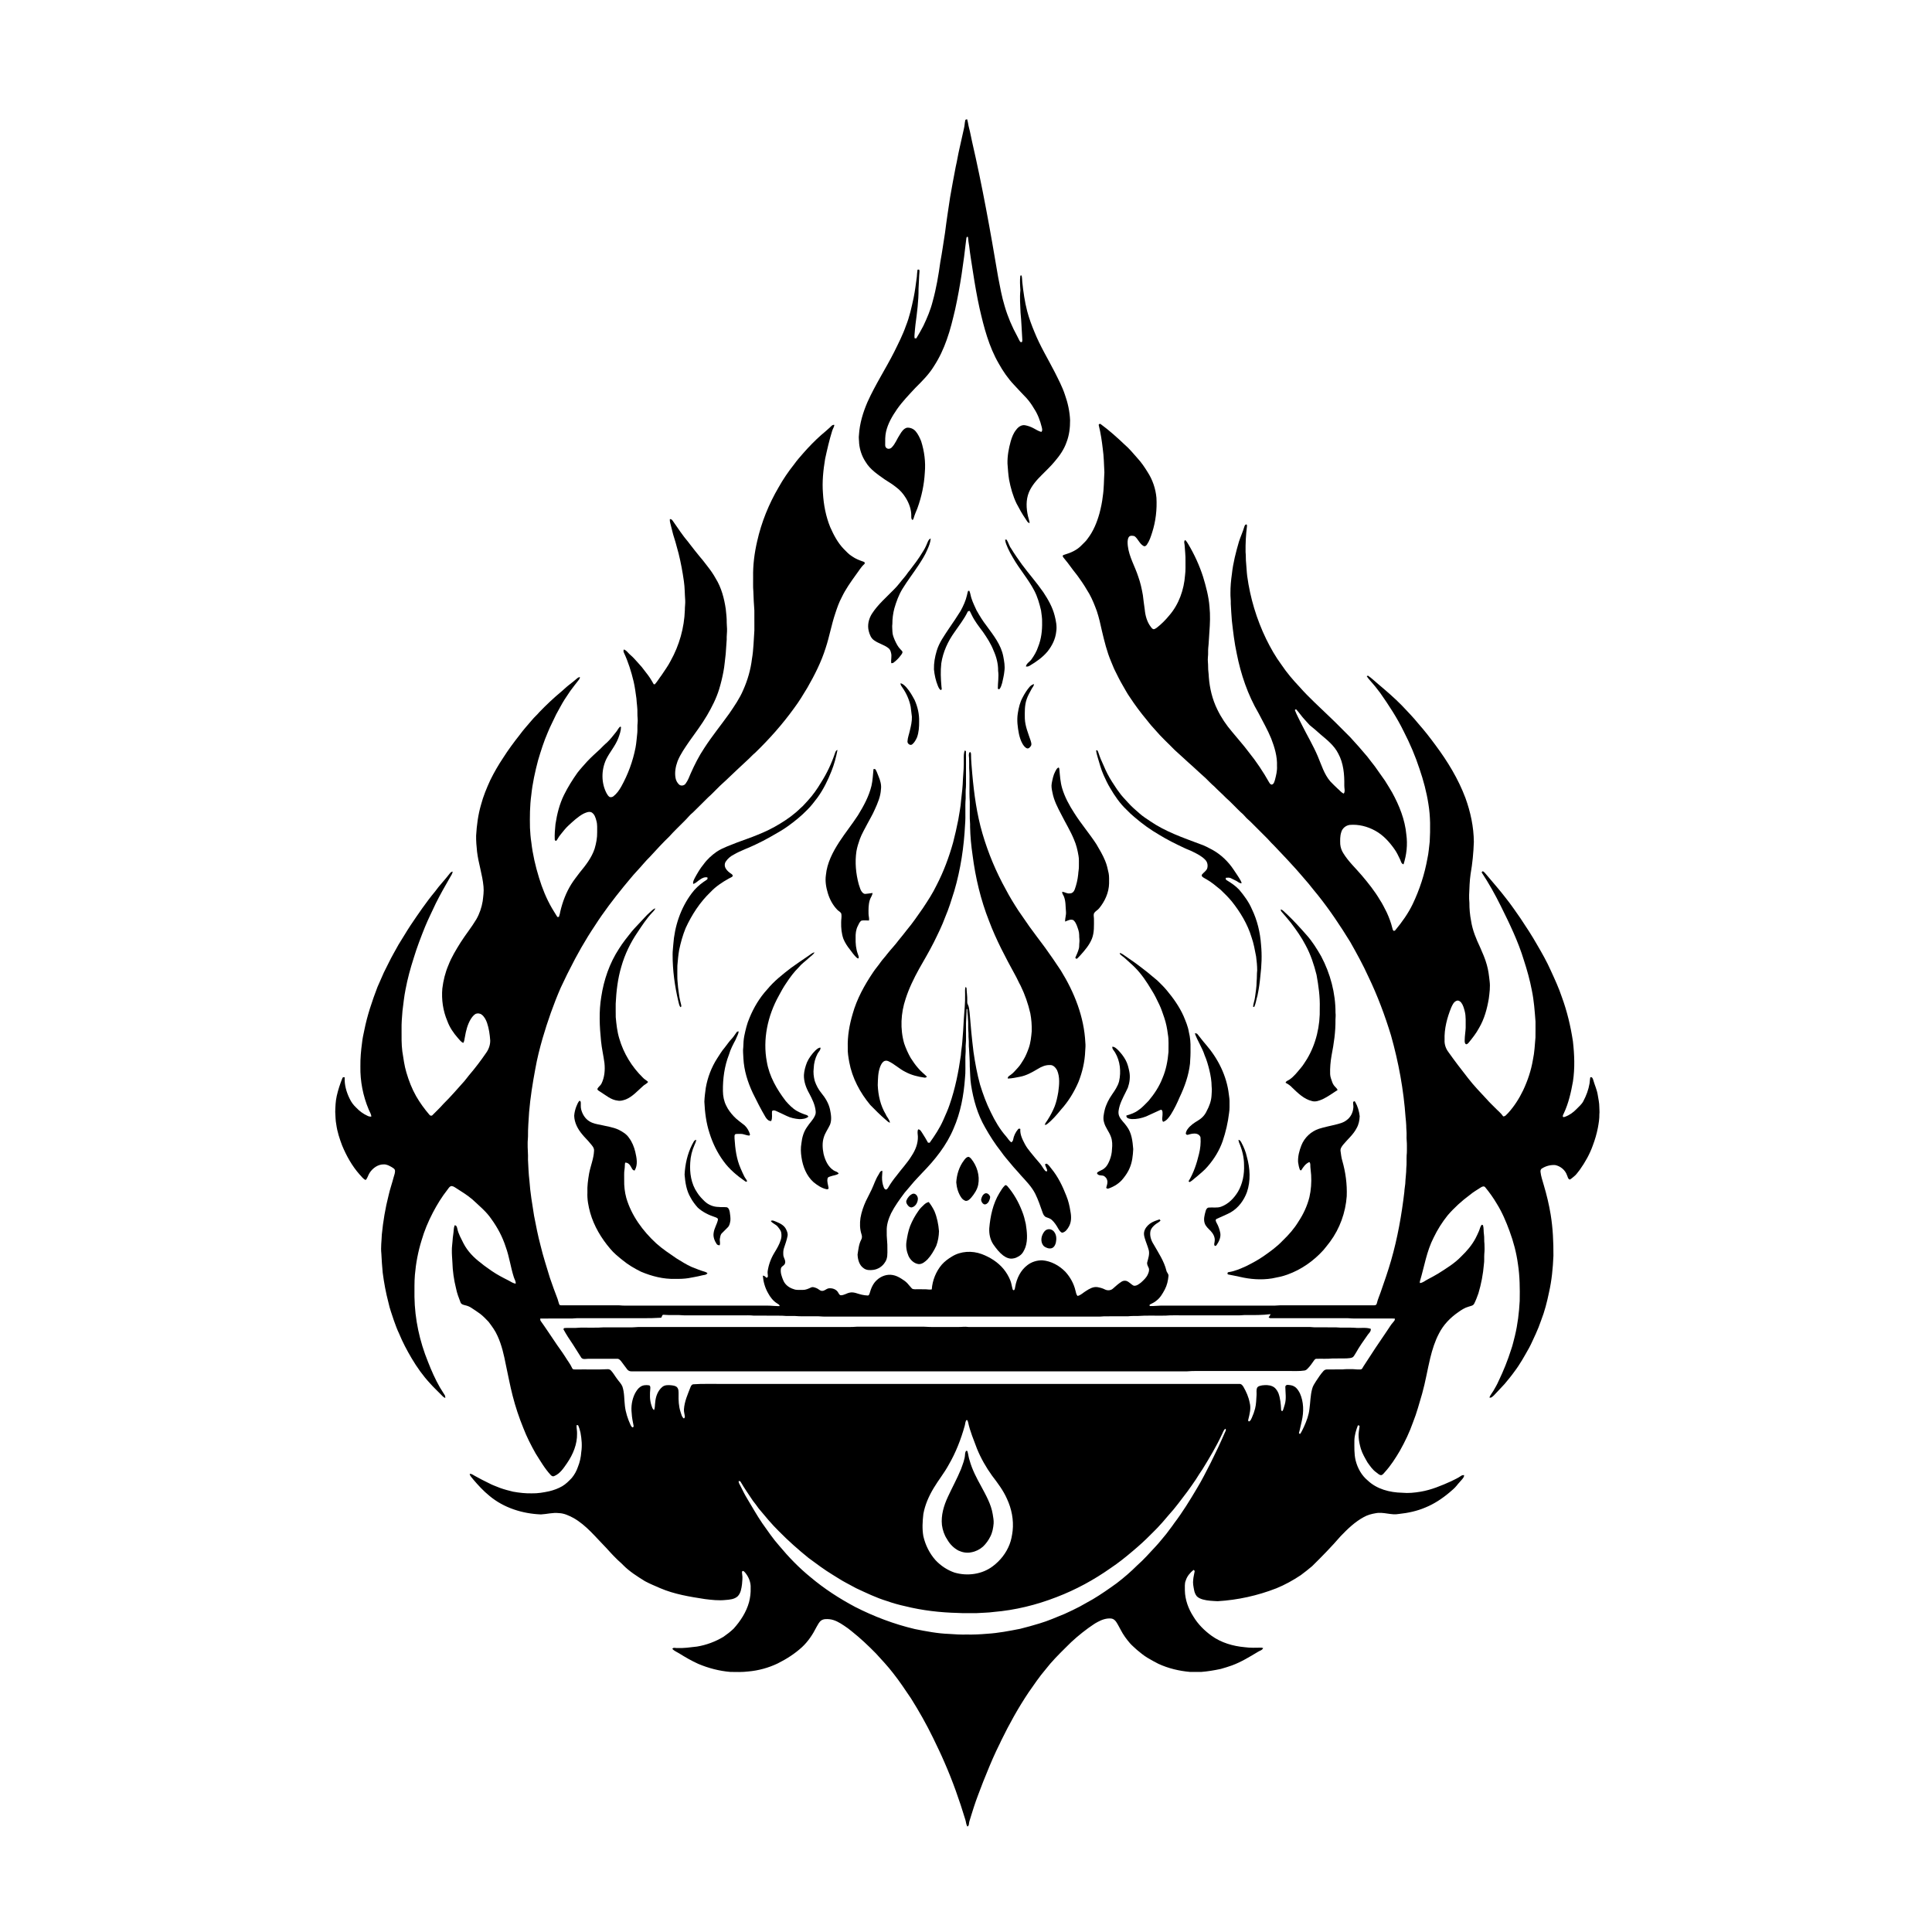 <svg xml:space="preserve" style="enable-background:new 0 0 4000 4000;" viewBox="0 0 4000 4000" y="0px" x="0px" xmlns:xlink="http://www.w3.org/1999/xlink" xmlns="http://www.w3.org/2000/svg" id="Layer_1" version="1.0">
<g>
	<path d="M1998.44,249.33c0.15-2.08,2.27-2.01,3.85-2.44c1.98,5.86,2.35,12.09,4.04,18.02c2.48,9.16,4.05,18.53,6.12,27.79
		c21.44,92.79,38.23,186.56,54,280.46c3.93,20.39,7.53,40.91,13.65,60.8c6.29,21.57,15.09,42.37,25.94,62.03
		c2.1,3.65,3.57,7.65,5.88,11.2c0.71,1.26,2.55,1.47,3.83,0.96c0.95-1.56,0.79-3.44,0.82-5.17c-1.27-18.53-1.72-37.11-3.63-55.59
		c-0.63-15.47-1.91-31-0.35-46.46c-0.68-10.06-1.3-20.25-0.09-30.29c0.63-0.11,1.89-0.34,2.53-0.45c1.26,4.46,1.04,9.17,1.5,13.76
		c2.17,20.28,5.03,40.54,10.16,60.32c3.93,14.95,9.35,29.48,15.32,43.73c11.47,28.49,27.55,54.78,41.54,82.05
		c7.69,15.45,15.88,30.74,21.27,47.2c6.05,16.93,9.93,34.71,10.68,52.7c0.12,15.57-1.76,31.39-7.49,45.96
		c-5.08,14.57-14.04,27.47-24.03,39.1c-8.21,10.06-17.74,18.9-26.85,28.12c-10.71,10.6-21.03,22.14-26.89,36.22
		c-6.45,15.63-5.56,33.25-1.88,49.44c0.98,4.77,3.06,9.3,3.36,14.21c-4.45-0.67-5.92-5.36-8.28-8.5
		c-7.13-10.21-13.05-21.17-18.86-32.16c-7.49-15.62-12.17-32.42-15.4-49.39c-1.79-10.89-2.4-21.91-3.27-32.9
		c-0.42-15.75,2.49-31.42,6.7-46.54c2.46-8.4,5.62-16.82,11.26-23.65c3.98-5.64,10.64-10.51,17.88-9.55
		c6.44,1.1,12.68,3.36,18.42,6.5c5.1,2.76,10.07,5.94,15.75,7.41c2.96-2.64,1.62-6.67,0.9-9.98c-3.4-13.64-8.4-27.1-16.26-38.83
		c-4.32-7.46-9.36-14.5-15.07-20.95c-8.97-9.05-17.39-18.62-26.19-27.83c-12.35-13.06-22.6-27.92-31.32-43.6
		c-20.62-35.38-30.92-75.46-39.98-115.06c-5.45-24.58-9.65-49.41-13.49-74.28c-2.67-18-5.89-35.93-7.92-54.02
		c-1.17-6.22-1.93-12.49-2.46-18.78c-2.89-2.22-3.42,1.88-3.59,3.95c-5.52,48.82-12.42,97.56-22.98,145.58
		c-5.01,21.13-9.95,42.36-17.39,62.8c-6.68,19.12-15.28,37.59-26.34,54.58c-10.35,17.11-24.66,31.28-38.73,45.3
		c-13.18,14.22-26.77,28.18-37.94,44.11c-9.85,14.31-18.93,29.64-22.75,46.78c-2,8.86-1.79,18-1.73,27.03
		c0.01,2.14,0.34,4.54,2.12,6.01c3.01,3.35,8.66,2.43,11.47-0.73c7.61-7.64,11.01-18.2,17.03-26.95c3.4-5.68,7.45-11.85,14.18-13.8
		c6.89-0.78,13.97,2.22,18.41,7.53c5,6.01,8.36,13.18,11.26,20.4c6.55,20.76,9.5,42.8,7.59,64.53c-1.36,25.38-6.72,50.5-15.41,74.37
		c-2.79,6.66-5.62,13.32-7.67,20.25c-0.55,1.48-0.79,3.4-2.6,3.83c-2.42-1.58-2.38-4.89-2.35-7.44c0.4-13.58-4.42-26.85-11.45-38.28
		c-5.27-8.48-11.83-16.22-19.96-22.08c-7.25-5.98-15.35-10.73-23.22-15.81c-14.79-10.52-30.7-20.8-40.1-36.83
		c-7.48-11.36-11.97-24.56-13.25-38.07c-0.04-5.82-1.29-11.62-0.36-17.43c1.4-23.72,8.4-46.75,17.79-68.47
		c16.1-35.72,37.57-68.64,55.25-103.56c8.67-17.68,17.73-35.27,24.2-53.92c7.54-18.7,11.74-38.48,15.95-58.12
		c3-14.46,4.67-29.12,6.69-43.73c0.27-4.82,0.7-9.63,1.42-14.4c0.97-0.19,1.98-0.26,3.02-0.22c1.04,0.99,0.94,2.58,0.99,3.92
		c-1.12,11.95-1.04,23.97-1.94,35.94c0.2,24.84-3.1,49.54-6.37,74.12c-0.98,6.63-1.11,13.33-1.88,19.98
		c-0.41,2.76-0.28,5.56,0.11,8.32c0.87,0.05,2.61,0.13,3.48,0.17c5.03-8.47,10.12-16.94,14.55-25.74
		c7.79-16.36,14.94-33.15,19.36-50.77c7.43-26.73,12.07-54.12,15.83-81.59c3.86-20.35,6.5-40.91,9.86-61.34
		c2.97-24.32,6.79-48.53,10.41-72.75c3.63-21.17,7.62-42.27,11.66-63.36c2.87-12.02,4.61-24.26,7.45-36.28
		c3.47-14.49,6.29-29.11,9.74-43.6C1997.27,259.93,1997.17,254.52,1998.44,249.33z"></path>
	<g>
		<path d="M2274.99,880.97c-1.12-2.21,1.82-4.42,3.74-2.99c17.62,12.89,33.92,27.52,49.75,42.54c9.89,8.45,18.07,18.66,26.7,28.35
			c7.96,8.58,14.51,18.33,20.65,28.26c10.4,15.97,16.78,34.52,18.46,53.5c1.35,24.14-1.41,48.58-8.81,71.63
			c-2.78,8.75-5.65,17.69-10.92,25.31c-1.51,2.28-4.22,4.45-6.99,2.81c-8.38-4.48-11.18-14.73-18.6-20.26
			c-3.99-1.26-10.07-1.97-12.33,2.49c-2.8,5.4-2.16,11.73-1.61,17.58c2.56,22.72,14.91,42.55,21.72,64.04
			c4.41,12.26,7.18,25.03,9.43,37.85c1.25,9.98,2.37,19.99,3.9,29.95c1.18,12.57,4.62,25.36,12.33,35.57
			c1.52,2.01,3.13,4.4,5.72,5.11c2.52,0.07,4.67-1.66,6.71-2.97c9.53-7.35,18.1-15.91,25.71-25.23
			c20.18-23.09,30.78-53.47,32.99-83.8c1.38-9.85,0.73-19.8,0.88-29.71c0.28-10.51-1.09-20.95-1.71-31.42
			c-0.05-3.86-2.53-8.65,1.11-11.59c2.77,2.7,4.91,5.96,6.78,9.34c12.49,21.1,22.74,43.53,30.25,66.88
			c6.06,20.18,11.63,40.69,13.26,61.78c1.84,17.64,1.12,35.4-0.24,53.06c-1,10.79-1.01,21.65-2.33,32.43
			c-0.63,6.27,0.17,12.61-0.69,18.88c-0.79,6.89,0.61,13.76,0.44,20.67c-0.14,6.96,1.33,13.82,1.44,20.77
			c1.73,23.1,7.26,46.08,17.48,66.93c8.06,16.73,18.55,32.27,30.65,46.36c11.33,13.99,23.54,27.29,34.27,41.77
			c16.02,19.82,30.19,41.13,42.68,63.34c1.23,1.85,2.62,4.19,5.19,4.23c4.56-0.93,5.4-6.13,6.68-9.82
			c2.4-9.35,4.84-18.88,4.19-28.61c0.83-19.64-4.97-38.77-11.96-56.88c-7.43-18.23-17.35-35.25-26.29-52.73
			c-22.27-37.96-36.58-80.19-45.08-123.25c-4.89-22.43-7.47-45.26-10.08-68.04c-0.96-11.69-1.69-23.4-2.27-35.1
			c0.35-7.36-0.92-14.66-0.67-22c-0.12-13.22,1.11-26.39,2.97-39.46c2.46-22.96,8.28-45.36,14.74-67.48
			c3.38-10.37,8.05-20.29,11.09-30.77c0.59-1.9,1.52-3.96,3.62-4.57c2.32,0.15,1.82,2.69,1.71,4.35
			c-2.21,17.56-3.09,35.27-2.82,52.96c0.94,7.64,0.18,15.36,1.15,23c0.92,8.91,1.07,17.9,2.25,26.79
			c6.13,45.02,19.35,89.1,39.14,130c9.21,18.74,19.53,37,32,53.79c10.97,16.38,23.81,31.4,37.35,45.7
			c19.46,22.18,41.61,41.74,62.71,62.29c14.39,13.58,28.06,27.93,42.17,41.81c11.98,13.05,23.8,26.26,35.12,39.9
			c5.06,6.86,10.52,13.43,15.69,20.23c7.12,9.91,14.12,19.89,21.1,29.9c5.25,7.89,9.78,16.23,14.77,24.29
			c14.81,27.01,26.62,56.3,29.41,87.23c2.87,20.62,0.54,41.77-5.8,61.54c-4.78-1.03-5.34-6.4-7.13-10.07
			c-3.68-7.53-7.12-15.26-12.15-22c-10.52-14.89-23.26-28.77-39.43-37.58c-15.98-8.81-34.5-13.58-52.77-11.96
			c-8.16,1.12-15.51,7.22-17.53,15.29c-2.6,7.99-2.32,16.47-2.05,24.77c0.61,6.64,2.84,13.14,6.49,18.74
			c10.44,17.06,25.34,30.67,38.18,45.85c13.54,16.01,26.74,32.47,37.4,50.58c5.52,8.14,9.56,17.12,14.13,25.8
			c4.84,10.44,8.89,21.29,11.64,32.48c0.64,1.95,0.87,4.3,2.53,5.75c1.3,0.1,2.8-0.03,3.63-1.27
			c13.85-16.67,26.57-34.46,36.01-54.04c14.3-29.95,24.66-61.81,30.5-94.5c2.61-11.4,3.22-23.11,4.73-34.67
			c1.35-26,1.63-52.27-2.69-78.03c-3.8-24.67-10.26-48.88-18.34-72.47c-8.74-26.75-19.82-52.71-32.72-77.71
			c-13.67-28.14-30.92-54.35-48.84-79.93c-4.61-5.72-8.78-11.78-13.66-17.27c-4.67-5.8-10.11-10.99-14.17-17.26
			c0.62-0.29,1.86-0.87,2.48-1.16c7.51,5.02,13.99,11.4,20.91,17.19c16.95,14.3,33.83,28.72,49.35,44.58
			c11.84,12.51,23.89,24.87,34.72,38.3c12.46,14.02,23.9,28.89,35.02,43.98c25.05,33.61,47.13,69.83,61.89,109.2
			c10.56,29.14,17.17,59.88,17.43,90.94c-0.74,22.31-2.88,44.57-6.76,66.57c-2.1,14.36-2.36,28.89-3.02,43.36
			c-0.08,5.35-0.03,10.7,0.56,16.03c-0.08,12.64,1.08,25.29,3.5,37.7c2.9,19.25,10.51,37.34,18.78,54.83
			c5.17,11.82,10.46,23.67,13.82,36.17c3.17,10.83,4.44,22.09,5.71,33.28c1.64,12.17-0.1,24.44-1.64,36.53
			c-3.53,21.09-9.24,42.22-20.16,60.77c-5.99,11.23-13.93,21.2-21.97,31c-1.47,1.4-3.74,3.96-5.79,2.21
			c-2.38-2.19-1.97-5.59-1.97-8.47c0.07-8.37,1.64-16.63,2-24.96c-0.26-11.59,0.97-23.39-2.04-34.74c-1.69-6.08-3.23-12.5-7.2-17.55
			c-2.25-2.87-6.14-5.3-9.8-3.65c-5.74,2.24-8.31,8.41-10.76,13.6c-8.65,21.3-14.72,44.13-13.88,67.29
			c-0.54,9.05,2.48,18.05,7.97,25.22c13.06,18.49,26.86,36.44,40.84,54.24c11.99,15.51,25.66,29.58,38.99,43.92
			c5.06,5.91,10.83,11.16,16.26,16.73c5.77,6.1,12.59,11.18,17.31,18.24c4.66,0.33,7.1-4.27,10.21-6.94
			c12.69-13.94,22.89-30.03,31.06-46.98c9.5-20.23,16.7-41.62,20.33-63.7c3.3-15.03,3.78-30.45,5.2-45.72
			c0.21-11.02,0.04-22.05,0.08-33.07c-1.64-21.55-3.15-43.2-7.55-64.4c-4.04-21.22-9.83-42.05-16.54-62.56
			c-11.8-39-29.7-75.75-47.76-112.16c-11.87-24.05-25.03-47.47-39.8-69.86c0.81-0.81,1.67-1.59,2.58-2.32
			c2.84,1.89,5.25,4.34,7.28,7.11c13.63,16.36,27.87,32.22,40.77,49.17c10.55,13.25,20.07,27.29,29.77,41.17
			c12.12,18.09,24.03,36.34,34.77,55.29c10.08,17.18,19.91,34.56,28.01,52.78c8.29,18.13,16.77,36.27,23.04,55.23
			c10.88,29.54,18.13,60.32,22.89,91.42c3.17,27.71,4.29,55.85,0.04,83.52c-4.03,22.39-9.05,44.86-18.77,65.56
			c-0.98,2.21-2.62,4.44-2.1,7c1.04,1.79,3.1,0.64,4.63,0.23c9.08-3.28,17.14-9.06,23.77-16.01c4.9-5.15,10.67-9.68,13.96-16.13
			c6.14-11.51,10.78-23.92,12.91-36.82c0.78-4.24,0.55-8.61,1.63-12.79c3.96-1.25,5.26,3.05,6.14,6.02
			c2.89,10.24,7.6,19.99,9.21,30.59c1.29,8.3,3.3,16.56,3.25,25.02c-0.09,5,0.8,10.01,0.09,15.02c0.21,9.4-1.37,18.71-3.07,27.93
			c-2.42,12.55-6.05,24.85-10.57,36.8c-6.38,17.96-15.84,34.66-26.85,50.15c-3.96,4.66-7.07,10.15-12.05,13.85
			c-2.92,2.15-5.43,4.96-8.77,6.45c-3.92-1.29-4.19-6.14-5.81-9.3c-3.6-10.52-13.5-18.51-24.22-20.73
			c-9.22-0.67-18.47,1.61-26.39,6.33c-2.98,1.13-4.63,4.35-4.17,7.46c0.93,9.48,4.3,18.49,6.8,27.64
			c5.96,20.04,10.9,40.41,14.27,61.06c4.6,28.2,5.92,56.82,5.71,85.36c-1.07,25.5-3.48,51.05-9.2,75.98
			c-4.04,19.58-8.98,39.07-16.27,57.72c-3.25,9.49-6.92,18.83-11.1,27.94c-4.74,9.63-8.65,19.64-13.83,29.05
			c-9.51,16.87-18.83,33.97-30.64,49.38c-6.19,8.72-13.08,16.9-19.91,25.13c-7.16,8.14-14.97,15.69-22.22,23.74
			c-2.7,2.18-5.49,5.99-9.4,4.41c1.98-5.24,5.75-9.43,8.53-14.21c3.75-6.41,7.49-12.86,10.42-19.68
			c10.15-21.05,18.92-42.78,25.97-65.06c3.43-9.39,5.33-19.21,7.95-28.83c5.69-23.57,8.55-47.73,9.88-71.91
			c0.48-25.57,0.27-51.27-3.66-76.6c-3.15-23.36-9.21-46.28-17.41-68.35c-7.19-19.57-15.34-38.93-26.42-56.64
			c-7.02-11.98-15.14-23.33-23.96-34.02c-2.51-3.11-6.6-1.25-9.27,0.54c-7.65,4.95-15.58,9.55-22.59,15.41
			c-16.73,12.39-32.26,26.44-45.84,42.22c-11.39,14.16-21.12,29.65-28.99,46.03c-14.7,28.43-19.36,60.46-28.55,90.79
			c-0.03,0.84-0.09,2.52-0.12,3.36c6.25-0.29,10.91-4.93,16.27-7.57c7.43-3.82,14.74-7.87,21.92-12.15
			c16.67-10.62,33.86-20.94,47.6-35.36c11.51-11.02,22.02-23.3,29.53-37.43c2.63-4.84,4.79-9.91,7.05-14.92
			c2-4.44,2.52-9.63,5.98-13.29c0.62,0.25,1.86,0.74,2.48,0.98c1.78,6.27,0.91,12.84,1.97,19.23c0.96,6.43,0.12,12.96,1.03,19.41
			c0.32,6.9,0.42,13.86-0.32,20.75c-0.53,7.27,0.33,14.62-0.86,21.86c-1.66,20.27-5.5,40.35-11.33,59.83
			c-2.58,7.21-5.23,14.46-8.72,21.29c-2.17,4.45-7.47,4.82-11.59,6.28c-7.99,2.14-14.96,6.79-21.61,11.54
			c-16.43,11.36-30.8,26.22-39.8,44.19c-8.34,15.77-13.67,32.94-17.91,50.21c-5.98,24.66-10,49.77-16.89,74.22
			c-5.92,19.77-11.08,39.82-18.81,59c-7.24,20.68-16.7,40.51-27.48,59.55c-9.01,15.28-18.63,30.32-30.59,43.48
			c-2.33,2.34-4.17,5.7-7.56,6.57c-4.26,0.34-7.19-3.43-10.38-5.6c-7.7-5.3-12.94-13.21-18.28-20.68
			c-5.24-9.13-10.69-18.29-13.81-28.4c-2.17-7.66-3.98-15.45-4.47-23.4c-0.82-7.68,0.93-15.29,1.84-22.85
			c0.41-2.04-2.19-1.97-3.44-2.14c-3.83,9.9-6.95,20.28-7.28,30.97c0.01,13.94-0.68,28.08,2.6,41.77
			c4.01,15.88,12.31,30.98,25.07,41.48c18.92,17.95,45.69,24.84,71.18,25.33c12.75,1.32,25.63-0.09,38.23-2.16
			c22.05-3.7,42.82-12.39,63.08-21.54c6.96-3.5,14.16-6.63,20.57-11.12c1.82-1.45,4.12-1.72,6.4-1.71c0.4,3.32-1.92,5.93-3.8,8.37
			c-3.7,4.65-8.05,8.73-11.61,13.49c-4.27,5.37-9.69,9.65-14.85,14.11c-15.05,12.66-31.65,23.68-49.91,31.13
			c-17.27,7.37-35.85,11.38-54.48,13.31c-16.16,3.21-32.2-4.74-48.37-1.48c-8.45,1.37-16.86,3.66-24.39,7.83
			c-18.51,9.97-33.78,24.71-48.23,39.76c-18.66,21.6-38.61,42.04-58.98,62.05c-7.56,6.48-15.48,12.56-23.43,18.55
			c-16,10.67-32.89,20.07-50.72,27.31c-38.75,15.12-79.88,24.19-121.41,26.66c-10.26-0.55-20.67-0.82-30.64-3.57
			c-4.48-1.37-9.09-3.13-12.42-6.5c-2.94-3.61-4.82-8.02-5.64-12.56c-1.4-7.23-3.02-14.61-1.94-22c0.39-5.64,2.03-11.07,2.87-16.61
			c0.65-1.83-0.98-2.71-2.13-3.59c-7.08,5.76-13.39,12.94-16.11,21.82c-2.9,6.59-1.65,13.89-1.9,20.88
			c0.42,19.26,7.3,37.99,17.73,54.06c9.46,15.71,22.71,28.88,37.5,39.61c19.97,14.4,44.34,21.49,68.66,23.68
			c11.54,1.63,23.22,1.11,34.85,0.93c1.08,0.15,2.18,0.44,3.28,0.87c-1.66,4.48-6.79,5.3-10.4,7.61
			c-17.57,10.54-35.15,21.37-54.48,28.43c-7.52,2.53-15.04,5.1-22.71,7.14c-13.4,2.88-26.94,5.16-40.61,6.23
			c-7.64,0.05-15.28,0.07-22.9,0c-22.62-1.99-45.08-7.29-65.73-16.83c-7.89-3.93-15.56-8.26-23.11-12.78
			c-7.61-4.6-14.41-10.35-21.24-15.98c-4.75-4.6-9.99-8.67-14.35-13.64c-7.39-8.52-14.07-17.69-19.23-27.72
			c-3.11-5.56-5.87-11.32-9.41-16.61c-2.35-3.48-5.81-6.49-10.1-7c-9.82-1.03-19.5,2.34-28.02,6.95
			c-7.09,3.55-13.28,8.56-19.87,12.92c-16.4,12.07-32.07,25.22-46.23,39.89c-14.76,14.6-29.5,29.32-42.18,45.8
			c-12.72,14.89-23.68,31.15-34.87,47.19c-21.4,31.89-40.04,65.55-56.89,100.04c-3.13,7.4-7.16,14.38-10.42,21.73
			c-9.84,20.89-18.39,42.36-27.03,63.77c-6.54,17.54-13.69,34.85-19.34,52.71c-2.91,9.74-6.34,19.32-9.09,29.11
			c-1.21,3.56-0.02,8.54-3.93,10.63c-3-4.26-2.81-9.6-4.41-14.34c-12.23-40.32-26.28-80.13-43.22-118.73
			c-7.31-17.11-15.53-33.81-23.56-50.59c-13.75-28.17-29.19-55.5-45.88-82.02c-11.86-17.4-23.38-35.06-36.5-51.54
			c-11.04-14.47-23.61-27.66-35.82-41.13c-15.86-16.2-32.38-31.78-50.15-45.88c-5.12-4.27-10.47-8.26-16.07-11.86
			c-9.15-6.17-19.09-12.11-30.29-13.27c-5.71-0.42-12.02-0.78-16.93,2.69c-4.57,3.32-6.8,8.73-9.67,13.41
			c-7.74,15.41-17.45,30.08-30.17,41.85c-14.92,13.65-32.1,24.6-50.15,33.61c-19.15,9.16-39.96,14.85-61.1,16.69
			c-12.29,1.5-24.69,1.12-37.04,0.91c-22.79-1.94-45.18-7.74-66.23-16.62c-13.85-6.22-27.02-13.85-39.87-21.89
			c-4.75-2.92-10.13-4.98-13.99-9.14c1.94-3.53,5.81-1.83,8.99-1.82c14.14,0.67,28.19-1.42,42.2-3.05
			c19.29-3.2,37.96-10.16,54.71-20.23c7.38-5.12,14.55-10.61,21.02-16.85c14.24-15.81,26.22-34.21,31.92-54.88
			c2.41-9.48,3.68-19.27,3.32-29.05c0.73-11.82-4.1-23.51-11.68-32.41c-1.48-1.37-2.96-3.79-5.26-2.87
			c-1.83,1.84-0.58,4.63-0.55,6.93c1.14,6.66,0.11,13.38-0.36,20.06c-1.21,8.91-2.45,18.71-9.15,25.39
			c-6.79,6.05-16.35,6.83-25.01,7.48c-14.21,1.52-28.5-0.11-42.61-1.88c-31.44-4.87-63.29-9.95-92.72-22.6
			c-10.56-4.68-21.34-8.94-31.49-14.47c-16-9.92-32.13-20.03-45.38-33.55c-4.49-4.87-9.84-8.82-14.35-13.65
			c-7.31-7.05-13.99-14.69-20.87-22.13c-21.36-21.59-40.57-46.31-67.4-61.53c-9.41-4.95-19.45-9.78-30.28-10.07
			c-12.42-1.49-24.68,2.13-37.02,2.73c-38.37-1.48-77.16-13.66-106.84-38.59c-12.27-10-23.09-21.65-33.29-33.72
			c-2.62-3.76-6.71-6.8-7.44-11.56c3.89-0.74,6.89,2.13,10.12,3.78c9.75,5.39,19.57,10.68,29.67,15.42
			c7.31,4.07,15.34,6.56,23.02,9.81c8.83,3.21,17.96,5.54,27.08,7.77c12.76,2.26,25.72,3.76,38.69,3.45
			c12.21,0.33,24.33-1.82,36.23-4.37c9.31-2.29,18.45-5.55,26.76-10.38c7.6-4.48,13.86-10.81,19.87-17.19
			c5.46-6.65,9.74-14.28,12.5-22.43c4.03-9.89,6.36-20.42,7.06-31.05c2.11-13.34,0.82-26.91-1.56-40.11
			c-1.16-5.33-2.73-10.56-4.98-15.52c-0.78-0.06-2.33-0.19-3.11-0.25c-0.42,5.84,1.18,11.61,0.94,17.47
			c0.53,22.06-8.35,43.23-20.63,61.17c-7.2,10.44-14.63,22.1-26.92,27.01c-2.31,1.2-4.73-0.28-6.47-1.76
			c-12.69-13.47-21.89-29.66-31.75-45.19c-9.54-16.99-18.49-34.37-25.44-52.59c-8.9-21.76-16.36-44.12-22.17-66.91
			c-5.47-21.09-9.3-42.57-13.98-63.84c-3.98-20.41-8.53-40.92-17.26-59.91c-4.62-10.75-11.67-20.16-18.66-29.43
			c-5.54-5.81-11.11-11.65-17.49-16.53c-5.86-4.19-11.8-8.26-17.85-12.14c-3.97-2.74-8.52-4.44-13.2-5.5
			c-3.64-0.85-7.99-1.92-9.4-5.85c-3.67-9.43-7.32-18.93-9.28-28.87c-4.51-17.89-7.1-36.26-7.61-54.69
			c-0.44-8.32-1.26-16.63-1.07-24.97c-0.11-6.04,0.98-12,1.35-17.99c0.4-4.84,0.64-9.68,1.52-14.44c1.09-6.19,0.59-12.66,2.84-18.61
			c4.08-0.38,4.97,4.05,5.62,7.13c2.26,10.81,8.02,20.34,12.76,30.17c8.47,16.4,21.61,29.9,36.34,40.81
			c7.04,6.15,15.01,11.02,22.49,16.58c10.91,7.48,22.67,13.58,34.48,19.5c4.75,2.47,9.25,5.86,14.73,6.5
			c0.59-4.88-2.5-8.96-3.85-13.4c-6.61-20.53-9.26-42.15-16.68-62.44c-6.68-20.84-17.03-40.37-29.89-58.03
			c-10.51-15.57-25.28-27.38-38.81-40.14c-10.92-9.39-23.29-16.9-35.39-24.62c-2.93-1.83-6.23-4.08-9.84-3.1
			c-3.17,1.47-4.83,4.76-6.92,7.39c-11.68,14.83-21.6,30.98-30.3,47.72c-9.45,18.17-17.45,37.15-23.11,56.86
			c-7.24,23.21-11.79,47.23-13.86,71.44c-1.29,15.19-0.82,30.45-0.91,45.69c0.68,46.17,10.69,92.05,28.11,134.77
			c7.05,17.99,14.84,35.77,24.48,52.54c3.07,5.47,6.84,10.51,9.97,15.95c1.18,1.77,1.19,3.92,1.31,6.02
			c-4.12-1.2-6.65-4.83-9.6-7.64c-7.23-7.44-14.9-14.44-21.74-22.24c-14.69-15.74-27.19-33.39-38.19-51.87
			c-9.84-16.65-18.92-33.77-26.25-51.68c-4.24-8.61-7.31-17.71-10.62-26.7c-4.04-12.44-8.74-24.7-11.41-37.54
			c-5.34-20.26-9.14-40.9-11.81-61.67c-1.29-13.21-2.19-26.43-2.81-39.68c-1.42-13.07,0.52-26.14,0.97-39.2
			c2.69-27.42,7.23-54.66,14.06-81.36c2.74-12.53,7.15-24.59,10.32-36.99c1.35-5.01,3.66-10.04,2.71-15.33
			c-0.97-2.83-3.93-4.17-6.19-5.77c-5.05-2.84-10.39-6-16.37-5.87c-12.28-0.44-23.35,7.62-29.82,17.57
			c-3.18,4.67-4.05,10.68-8.17,14.75c-5.55-2.18-8.52-7.54-12.62-11.49c-15.52-17.55-27.08-38.25-36.04-59.8
			c-5.37-14.15-10.15-28.64-12.17-43.69c-1.75-8.58-1.54-17.36-2.18-26.03c0.3-11.01,0.66-22.12,3.1-32.9
			c2.86-12.75,6.96-25.19,11.85-37.29c0.7-2.06,3.03-1.84,4.69-1.29c-0.92,15.35,3.55,30.6,10.28,44.27
			c3.28,7,7.98,13.29,13.67,18.54c6.58,7.03,14.48,12.83,23.28,16.8c2.39,1.29,5.09,1.82,7.81,1.55
			c-0.14-5.51-3.63-10.02-5.52-14.98c-11.7-27.99-17.65-58.4-17.07-88.74c-0.23-16.37,1.19-32.73,3.42-48.93
			c0.87-8.8,2.8-17.43,4.67-26.06c6.06-30.68,16.14-60.37,27.27-89.53c4.57-9.86,8.62-19.96,13.13-29.85
			c3.47-6.93,7.03-13.82,10.4-20.8c6.18-12.82,13.54-25.03,20.31-37.54c8.34-13.05,16.04-26.5,24.58-39.42
			c16.13-23.93,32.33-47.9,50.79-70.12c9.15-12.74,20.19-23.92,29.71-36.36c1.67-2.37,3.71-4.65,6.8-4.92
			c-0.5,4.59-3.36,8.3-5.57,12.18c-10.19,17.61-20.21,35.34-29.32,53.53c-7.42,16.26-15.63,32.16-22.39,48.72
			c-8.51,21.28-16.81,42.68-23.43,64.64c-6.85,21.32-12.78,42.97-16.9,65c-2.99,14.69-4.41,29.62-6.34,44.46
			c-1.04,12.64-2.16,25.3-1.89,38c-0.02,15.23-0.35,30.51,1.56,45.66c2.37,14.71,4.14,29.59,8.47,43.9
			c5,16.93,11.37,33.53,20.11,48.91c7.89,13.67,17.23,26.51,27.5,38.5c1.45,2.21,4.81,2.76,6.55,0.56
			c7.44-7.55,15.22-14.79,22.18-22.8c15.31-15.06,29.29-31.36,43.6-47.35c3.48-3.94,6.41-8.31,9.78-12.32
			c12.69-14.8,24.5-30.37,35.5-46.46c5.29-7.43,8.47-16.43,8.28-25.59c-0.9-12.28-2.59-24.59-6.55-36.28
			c-2.28-6.42-5.55-12.83-11.05-17.05c-3.49-2.73-8.47-3.23-12.52-1.65c-4.52,2.64-7.7,7.02-10.45,11.38
			c-6.49,11-9.64,23.56-11.74,36.06c-1.11,4.28-0.85,9.13-3.65,12.8c-4.65-2.22-7.65-6.52-10.98-10.24
			c-9.16-10.39-17.14-22.09-21.86-35.19c-8.98-21.08-12.3-44.42-10.35-67.2c2.04-16.59,5.98-32.96,12.59-48.35
			c6.45-16.84,16.02-32.23,25.5-47.49c10.28-16.18,22.52-31.02,32.3-47.52c6.63-11.52,10.95-24.31,13.15-37.39
			c1.22-10.09,2.76-20.26,1.72-30.44c-2.18-24.51-10.5-47.96-13.37-72.37c-1.17-10.99-2.1-22.03-1.92-33.09
			c1.28-21.61,4.08-43.28,10.2-64.1c4.6-17.56,11.63-34.35,19.16-50.83c7.88-15.98,16.79-31.45,26.71-46.25
			c10.37-16.34,21.92-31.91,33.9-47.1c7.91-10.96,17.11-20.86,25.8-31.18c4.62-5.71,10.34-10.4,15-16.08
			c14.58-15.12,29.86-29.58,46.05-42.96c5.4-4.55,10.36-9.62,16.02-13.86c5.51-4.14,10.82-8.53,16.04-13.03
			c1.63-1.52,3.69-2.43,5.79-3.11c0.47,2.23-0.62,4.22-1.99,5.9c-5.98,7.69-12.05,15.32-17.79,23.2c-4.01,6-8.03,11.99-12,18.02
			c-6.13,9.73-11.25,20.04-16.95,30.03c-5.71,12.6-12.41,24.76-17.57,37.63c-8.16,18.78-14.31,38.35-20.15,57.96
			c-6.16,23.47-11.46,47.25-13.97,71.42c-3.1,22.58-3.24,45.41-2.76,68.17c0.54,10.15,1.21,20.3,2.84,30.37
			c2.85,24.78,8.53,49.17,15.88,72.99c6.64,21.89,15.26,43.25,26.78,63.06c3.83,6.02,7.26,12.29,11.21,18.24
			c0.79-0.02,2.38-0.07,3.17-0.09c1.47-3.93,2.33-8.03,3.1-12.14c4.67-19.48,11.85-38.49,22.5-55.53
			c5.14-8.36,11.38-15.95,17.18-23.84c12.47-15.13,25.01-30.97,31.22-49.85c3.22-11.04,5.48-22.49,5.24-34.03
			c-0.14-7.9,0.66-15.95-1.59-23.63c-1.71-6.7-3.99-14.23-10.49-17.75c-5.61-2.06-11.44,0.86-16.51,3.12
			c-11.5,6.34-21.12,15.47-30.73,24.28c-5.96,5.42-10.86,11.88-15.91,18.13c-2.61,3.16-4.98,6.52-6.96,10.12
			c-0.88,1.33-1.63,2.96-3.14,3.7c-1.51-0.42-2.55-1.62-2.48-3.2c-0.52-10.5,0.49-21,1.49-31.43c3.16-20.88,8.32-41.64,17.7-60.65
			c8-16.09,17.49-31.41,27.91-46.03c6.27-8.03,13.17-15.54,19.95-23.13c8.38-8.96,17.56-17.08,26.56-25.4
			c4.72-4.62,9.18-9.52,14.31-13.7c7.1-6.65,12.98-14.44,19.07-21.98c3.01-3.56,4.73-8.18,8.44-11.13c0.43,0.21,1.31,0.63,1.75,0.84
			c-0.11,7.96-2.91,15.65-5.61,23.07c-6.08,16.11-17.98,29.03-25.37,44.45c-9.92,21.77-10.11,48.22,1.04,69.57
			c1.64,2.94,3.49,6.03,6.44,7.84c2.57,0.8,5.48,0.2,7.65-1.39c7-5.38,12.15-12.73,16.44-20.36c13.93-25.04,23.95-52.29,29.45-80.42
			c1.97-10.31,2.5-20.82,3.74-31.22c0.55-6.68-0.26-13.41,0.6-20.06c0.83-6.56-0.68-13.08-0.41-19.64
			c0.43-10.33-1.48-20.55-2.05-30.83c-1.66-11.75-3.1-23.55-5.77-35.12c-4.92-20.48-11.18-40.74-20.16-59.83
			c-1.03-2.18-1.35-4.66,0.24-6.65c2.92,1.39,5.53,3.41,7.65,5.87c3.98,4.68,9.1,8.19,13.17,12.79c5.27,6.07,10.98,11.74,16.1,17.93
			c5.41,7.54,11.62,14.48,16.74,22.25c2.88,4.21,5.22,8.76,7.82,13.15c0.58,0.06,1.72,0.17,2.3,0.23
			c5.32-5.85,9.22-12.78,14.05-19.01c6.37-9.71,13.34-19.07,18.63-29.43c17.94-32.13,28.29-68.52,29.52-105.31
			c-0.13-6.72,1.13-13.38,0.73-20.1c-1.07-13.24-0.77-26.59-2.77-39.75c-2.7-19.23-6.23-38.35-10.9-57.2
			c-3.12-10.36-5.36-20.96-8.78-31.23c-3.63-10.65-5.68-21.74-8.68-32.56c-0.7-2.4-0.83-4.9-0.71-7.36
			c4.17-0.73,5.98,3.57,8.06,6.31c6.26,8.48,11.78,17.47,18.18,25.85c4.55,6.68,10.15,12.56,14.88,19.11
			c7.16,9.48,14.67,18.68,22.15,27.9c5.46,5.95,9.96,12.67,15.06,18.91c6.09,7.73,11.74,15.8,16.47,24.44
			c11.97,19.15,17.71,41.42,21,63.56c0.92,9.35,2.19,18.71,1.97,28.13c-0.11,4.32,0.72,8.6,0.67,12.93
			c0.24,7.36-1.02,14.66-0.68,22.03c-0.61,9.98-1.51,19.95-2.09,29.94c-1.68,12.43-2.34,25.02-4.85,37.34
			c-2.27,12.03-5.18,23.95-8.75,35.67c-5.85,19-14.94,36.79-24.9,53.92c-11.04,18.89-24.32,36.31-36.93,54.14
			c-8.89,13.07-18.24,26.07-24.19,40.82c-4.06,11.14-6.42,23.34-4.17,35.13c0.89,5.04,3.5,9.74,7.19,13.26
			c3.86,3.55,10.64,2.47,13.55-1.78c4.76-6.45,7.67-13.99,10.66-21.36c8.04-18,16.91-35.69,27.9-52.1
			c16.07-24.91,34.87-47.86,52.07-71.97c10.54-15.55,21.4-31.08,28.72-48.49c9.12-20.43,15.36-42.15,18.05-64.38
			c3.4-19.55,3.53-39.41,5.01-59.14c-0.02-13.68,0.05-27.36-0.04-41.04c-1.11-13.24-1.6-26.5-2.09-39.76
			c-0.94-9.71-0.25-19.48-0.46-29.21c-0.51-25.01,2.69-49.97,8.34-74.29c8.77-39.29,24.06-77.03,44.4-111.74
			c9.28-16.57,19.96-32.34,31.78-47.2c6.08-8.48,12.93-16.36,19.85-24.16c11.38-12.92,23.4-25.32,36.29-36.74
			c6.07-5.25,12.32-10.3,18.16-15.8c2.65-2.44,5.24-6.16,9.37-5.41c-0.45,4.46-3.31,8.08-4.5,12.31
			c-5.94,19-10.35,38.43-14.59,57.87c-3.9,23.48-6.43,47.39-4.53,71.19c1.39,23.98,5.93,47.9,14.99,70.2
			c7.15,16.19,15.51,32.21,27.87,45.09c5.5,5.56,10.78,11.48,17.55,15.56c7.23,5.18,15.61,8.31,23.96,11.19
			c2.3,0.43,3.04,3.66,1.03,4.99c-6.95,6.3-11.5,14.58-17.15,21.95c-10.68,14.92-21.46,29.92-29.34,46.56
			c-5.66,10.45-9.54,21.72-13.24,32.99c-8.02,23.59-12.21,48.28-20.05,71.92c-9.03,28.9-22.78,56.02-37.8,82.2
			c-8.68,14.45-17.41,28.93-27.54,42.43c-23.94,33.18-51.19,63.9-80.57,92.34c-5.72,4.63-10.47,10.28-15.96,15.15
			c-12.88,11.76-25.45,23.85-38.14,35.81c-8.18,8.17-17.16,15.49-25.16,23.84c-5.91,5.77-11.48,11.91-17.8,17.26
			c-10.66,10.3-20.86,21.09-31.6,31.32c-6.91,5.43-12.06,12.62-18.42,18.62c-10.25,10.41-20.94,20.41-30.67,31.32
			c-13.94,13.42-26.98,27.7-40.04,41.95c-9.69,9.36-17.93,20.05-27.2,29.81c-9.64,10.11-18.02,21.3-27.16,31.85
			c-21.19,26.12-41.69,52.85-59.82,81.2c-19.7,29.39-37.19,60.25-52.95,91.92c-6.35,11.91-11.62,24.37-17.71,36.42
			c-14.8,34.01-27.08,69.07-37.52,104.67c-6,21.01-11.4,42.23-15.16,63.77c-5.52,29.51-10.27,59.21-12.78,89.15
			c-0.97,16.82-2.55,33.63-2.29,50.5c0.03,4.66-0.85,9.28-0.71,13.96c-0.3,11.37,1.21,22.68,0.68,34.07
			c0.79,14.49,1.21,29.03,2.99,43.46c1.6,24.37,5.8,48.45,9.6,72.55c4.03,20.65,7.97,41.35,13.43,61.69
			c5.34,22.54,12.68,44.52,19.3,66.7c4.9,14.86,10.53,29.48,16.03,44.13c1.49,3.99,2.01,8.33,4,12.15c2,1.01,4.33,0.67,6.52,0.8
			c38.99-0.06,77.98-0.09,116.96,0c9.65,1.03,19.37,0.51,29.06,0.63c86,0,172,0,258,0c11.01,0.14,22.04-0.45,33.02,0.6
			c4.01,0.04,8.02,0.65,12.04,0.33c0.06-2.91-2.88-3.96-4.83-5.34c-8.44-5.1-14.62-13.16-19.17-21.76
			c-6.29-10.95-9.73-23.45-10.75-35.97c3.29,0.07,5.5,2.58,7.79,4.62c0.94-0.61,1.82-1.29,2.64-2.03c0.32-3.81-0.95-7.57-0.43-11.37
			c1.88-13.51,6.68-26.54,13.72-38.2c5.35-8.74,10.71-17.66,13.61-27.55c1.47-4.55,1.58-9.46,0.81-14.12
			c-0.78-4.96-4.24-8.77-7.2-12.57c-3.88-5.05-10.76-6.59-14.41-11.83c3.55-2.49,7.38,0.22,10.89,1.39
			c8.11,3.28,17.05,7.58,20.85,16.01c2.13,4.26,3.98,9.17,2.83,14c-1.59,8.13-4.36,15.97-7.01,23.8c-1.86,4.73-1.88,9.87-1.65,14.89
			c0.17,4.95,3.64,9.09,3.95,14.05c0.26,2.79-0.91,5.7-3.14,7.46c-2.13,1.93-5.13,3.41-5.72,6.51c-1.6,8.69,1.71,17.28,5.02,25.18
			c3.77,8.86,12.09,14.97,21.14,17.7c6.03,2.53,12.67,1.42,19.03,1.64c5.97,0.17,11.43-2.41,16.72-4.85
			c3.95-2.09,8.34-0.12,12.14,1.39c3.85,1.49,6.67,5.55,11.09,5.47c4.77,0.29,8.16-3.68,12.45-5.02c7.84-1.53,17.26,1.38,21.11,8.83
			c1.33,2.14,2.51,5.3,5.57,5.27c6.53-0.02,12.01-4.42,18.35-5.51c8.54-1.87,16.5,2.74,24.66,4.37c4.12,0.78,8.3,1.61,12.51,1.67
			c2.5-0.01,3.21-2.77,3.86-4.66c2.85-10.21,7.12-20.59,15.31-27.68c8.58-7.92,20.79-12.22,32.41-10.08
			c6.36,1.07,12.24,3.98,17.67,7.39c4.4,2.79,8.87,5.63,12.49,9.46c3.27,3.4,5.95,7.34,9.31,10.69c1.57,1.7,4.04,1.88,6.26,1.95
			c7.69,0.09,15.39-0.2,23.1,0.07c3.99,0.38,8.02,0.81,12.04,0.26c1.38-18.81,8.71-37.18,20.96-51.55
			c5.86-6.58,13.03-11.87,20.56-16.38c18.25-11.54,41.92-12.66,61.94-5.24c17.22,6.47,33.36,16.62,45.19,30.86
			c5.85,7.16,10.64,15.22,14.06,23.81c2.32,5.78,2.96,12.04,4.71,18c0.3,1.2,1.1,1.97,2.4,2.31c2.63-1.47,2.24-4.92,2.97-7.42
			c3.03-17.18,11.11-34.15,25.34-44.77c8.7-6.76,19.84-10.09,30.8-9.88c18.24,1.44,35.19,10.84,47.81,23.84
			c10.07,11.1,17.56,24.67,20.91,39.33c1.01,3.66,1.41,7.79,4.26,10.62c6.89-1.61,11.73-7.05,17.65-10.51
			c6.86-4.42,14.58-8.94,23.09-7.83c5.38,0.92,10.8,2.27,15.69,4.81c5.37,2.82,12.72,2.38,17.14-2.05
			c5.68-5.05,11.34-10.2,17.83-14.21c2.79-1.77,6.31-2.13,9.51-1.38c5.98,1.86,9.8,7.4,15.39,9.94c5.79,0.88,10.75-3.31,15.08-6.61
			c5.42-4.93,11.1-10.03,14.06-16.91c1.91-4.15,3.66-9.11,1.69-13.55c-1.68-3.7-4.12-7.61-2.85-11.82c2.1-7.96,5-16.17,3.14-24.48
			c-2.23-8.67-6.02-16.83-8.45-25.43c-1.23-4.27-2.16-8.85-1.01-13.23c1.64-6.67,6.29-12.21,11.65-16.3
			c6.02-4.41,13.19-6.75,20.23-8.98c0.47,0.62,1.41,1.88,1.89,2.5c-3.1,3.62-7.68,5.35-11.25,8.4c-4.05,3.42-7.97,7.47-9.49,12.69
			c-2.19,9.85,1.14,19.94,6.52,28.19c9.94,17.54,21.6,34.65,26.42,54.49c0.75,3.91,4.86,6.68,4.26,10.91
			c-0.87,9.56-2.97,19.18-7.49,27.72c-4.51,8.48-9.37,17.19-17.15,23.12c-4.25,3.7-9.39,6.06-14.38,8.55
			c0.02,0.72,0.06,2.16,0.08,2.88c9.59,0.32,19.15-1.16,28.76-0.91c76.67,0.03,153.34-0.01,230.02,0.02
			c3.98,0.03,7.93-0.7,11.94-0.69c64.69,0.01,129.38,0.01,194.07,0.01c2.64,0.33,5.13-1.31,5.53-4c1.82-7.95,5.3-15.34,7.89-23.04
			c7.65-21.92,15.33-43.84,21.74-66.16c13.32-46.18,21.66-93.64,27.31-141.32c0.18-5.72,1.36-11.32,1.91-16.99
			c0.34-10.96,2.14-21.83,2.16-32.8c1.07-8.71,0.22-17.49,0.71-26.21c0.8-6.64,0.4-13.31,0.51-19.96c0.19-7.02-1.07-13.98-0.65-21
			c0.36-7.05-0.83-14.03-0.71-21.06c-0.14-5.33-0.85-10.64-1.33-15.93c-3.99-57.54-14.51-114.59-30.15-170.1
			c-12.7-41.66-27.99-82.57-46.9-121.83c-11.15-24.59-24.2-48.24-37.48-71.72c-20.56-33.49-42.43-66.23-66.96-96.96
			c-6.6-7.78-12.84-15.84-19.25-23.76c-11.55-13.13-22.56-26.73-34.59-39.43c-12.25-13.72-25.21-26.78-37.74-40.24
			c-6.09-5.6-11.14-12.18-17.16-17.84c-9.35-9.32-18.68-18.66-28-28c-4.61-5.05-10.39-8.9-14.62-14.3
			c-2.56-3.15-5.62-5.81-8.69-8.42c-10.26-9.72-19.72-20.3-30.37-29.6c-7.87-8.15-16.45-15.54-24.33-23.67
			c-6.35-5.29-11.89-11.43-17.83-17.13c-9.13-7.86-17.69-16.33-26.68-24.34c-12.66-11-24.63-22.74-37.25-33.78
			c-13.45-13.87-27.91-26.81-40.36-41.62c-6.29-6.76-12.36-13.71-17.91-21.1c-12.52-15.01-24.22-30.73-34.92-47.09
			c-5.54-7.72-9.77-16.25-14.64-24.37c-5.81-9.78-10.75-20.02-15.79-30.19c-3.23-6.11-5.28-12.73-8.17-18.97
			c-8.67-20.44-13.87-42.07-18.99-63.6c-2.92-13.71-6.1-27.4-10.48-40.72c-4.46-12.15-9.22-24.25-15.51-35.58
			c-6.43-11.05-13.13-21.96-20.69-32.27c-5.27-7.96-11.72-15.02-17.18-22.82c-4.63-6.34-9.33-12.63-14.42-18.6
			c-1.17-1.46-2.6-2.91-2.86-4.81c0.05-1.89,2.1-2.16,3.51-2.69c13.18-3.84,26.41-9.64,35.89-19.88c4.25-4.44,9.09-8.4,12.44-13.63
			c11.75-15.32,19.12-33.53,24.26-52.01c3.01-11.52,5.56-23.19,6.84-35.04c2.61-16.51,2.28-33.28,3.35-49.91
			c-0.87-16.32-1.01-32.73-3.35-48.95C2281.31,912.88,2278.84,896.77,2274.99,880.97z M2680.81,1470.09
			c4.23,10.73,9.84,20.81,14.86,31.18c10.73,21.53,23.18,42.22,32.6,64.4c7.6,17.79,13.09,37.12,25.93,52.08
			c4.96,5.07,9.89,10.21,15.16,14.98c4.31,3.39,7.49,8.26,12.78,10.34c3.52-5.07,0.73-11.38,1.06-17.02
			c0.4-22.44-1.55-45.83-12.51-65.88c-8.26-16.57-23.1-28.24-36.97-39.9c-7.15-6.59-14.57-12.88-22.16-18.93
			c-3.54-3.45-6.46-7.47-9.93-10.96c-6.68-6.93-11.8-15.19-18.43-22.1C2682.6,1468.73,2681.41,1469.64,2680.81,1470.09z
			 M2580,2722.65c-4.68-0.19-9.3,0.68-13.95,0.65c-38.69-0.04-77.37-0.01-116.05-0.02c-12.33,0.22-24.69-0.54-36.98,0.58
			c-19.32,0.41-38.7-0.7-57.97,0.76c-6.36,0.01-12.72-0.18-19.04,0.56c-16.66,0.2-33.33-0.08-49.99,0.12
			c-5,0.44-10.01,0.71-15.02,0.58c-180-0.02-360,0-540-0.01c-12.01-0.19-24.04,0.5-36.01-0.6c-13.34-0.15-26.68,0.13-40-0.11
			c-11.96-1.32-24.03,0.27-35.98-1.14c-19.68-0.35-39.37,0.1-59.05-0.21c-7.29-0.84-14.64-0.47-21.96-0.53
			c-40.68-0.02-81.37,0.04-122.05-0.02c-13.91-1.4-27.93,0.19-41.84-1.15c-3.7-0.56-3.3,4.17-5.29,6.09
			c-13.24,0.81-26.53,1.18-39.82,0.98c-44.67,0-89.34,0.01-134-0.01c-3.36-0.03-6.67,0.54-10,0.63c-22.15,0.12-44.3-0.16-66.44,0.14
			c-0.1,1.83-0.17,3.83,1.15,5.34c9.94,13.82,19.17,28.13,28.81,42.17c6.91,10.68,14.8,20.69,21.59,31.47
			c4.74,7.92,10.63,15.16,14.46,23.63c1.19,3.52,5.48,2.58,8.38,2.77c21.96-0.36,43.98,0.58,65.91-0.57
			c2.4,0.11,4.74,1.16,6.33,3.04c4.74,5.08,8.02,11.29,12.24,16.8c3.68,5.29,8.59,9.85,11.12,15.89c4.43,12.93,3.57,26.8,5.22,40.21
			c1.52,13.56,5.89,26.66,11.48,39.06c1.01,1.87,1.85,4.21,3.91,5.24c1.77,1.04,2.94-1.55,2.61-2.95c-1.72-8.6-3.5-17.22-3.94-25.99
			c-1.66-14.05,0.55-28.68,6.97-41.33c2.9-5.13,6.17-10.41,11.24-13.64c5.13-3.52,11.81-3.88,17.78-2.89
			c2.91,0.85,2.62,4.32,2.53,6.75c-1.06,11.49-1.41,23.4,2.29,34.51c1.29,3.55,2.02,7.79,5.55,9.92c2.12-4.94,1.44-10.48,2.32-15.68
			c0.89-12.04,5.3-24.49,14.87-32.34c5.16-4.18,12.2-3.87,18.43-3.3c4.16,0.57,8.86,0.99,11.96,4.18c3.57,4,3.12,9.77,3.15,14.78
			c-0.31,12.1,0.21,24.42,3.99,36.03c1.76,4.85,2.49,10.69,7.1,13.84c0.84-1.19,2.24-2.24,1.88-3.84
			c-0.46-5.05-2.15-9.96-1.87-15.06c0.99-16.51,8.02-31.71,13.92-46.9c1.04-2.27,2.66-4.95,5.45-5.07
			c18.83-1.39,37.73-0.55,56.61-0.77c358.01,0.01,716.03-0.03,1074.04,0.02c4.01-0.21,6.73,3.14,8.51,6.32
			c5.79,10.07,10.56,20.86,12.7,32.35c3.27,11.7-0.06,23.77-2.82,35.2c-0.79,1.61,0.12,4.46,2.34,3.51
			c2.83-1.64,3.82-4.98,5.16-7.75c2.74-5.92,4.86-12.11,6.53-18.4c2.38-9.3,2.46-18.93,3.09-28.44c0.32-4.69-0.8-9.61,0.84-14.1
			c1.74-4.34,6.96-4.89,10.94-5.75c6.81-0.77,14.05-0.95,20.49,1.82c6.2,2.41,10.28,8.24,12.92,14.11
			c4.07,11.05,5.14,22.94,5.7,34.63c-0.21,1.75,1.64,3.53,3.24,2.09c1.98-4.09,2.75-8.66,4.28-12.92
			c3.67-12.03,1.26-24.55,1.16-36.83c0.05-2.38,2.62-4.13,4.88-3.87c4.84,0.33,9.97,0.83,14.13,3.63c5.22,3.1,8.42,8.57,11.18,13.82
			c8.03,17.88,8.22,38.36,3.88,57.22c-2.2,8.28-3.39,16.8-5.93,25c0.52,0.58,1.56,1.75,2.08,2.33c3.78-4.52,5.65-10.22,8.4-15.35
			c5.33-11.75,9.99-24.03,11.32-36.95c1.96-13.76,1.88-27.85,5.56-41.34c1.39-5.88,4.81-10.94,8.02-15.95
			c4.89-7.35,9.66-14.84,15.66-21.35c2.16-2.45,5.48-3.26,8.66-3.04c10-0.01,20.02,0.12,30.04-0.02c7.63-0.82,15.32-0.66,22.99-0.52
			c4.9,0.38,9.82,0.85,14.76,0.52c3.76,0,4.61-4.5,6.52-6.94c15.99-24.89,32.32-49.57,49.1-73.94c3.89-5.42,7-11.41,11.57-16.33
			c1.78-2.41,4.97-4.83,3.59-8.17c-21.51-0.08-43.02-0.01-64.53-0.03c-10.67-0.13-21.36,0.4-31.99-0.62
			c-53.35-0.04-106.7,0-160.04-0.02c-1.81,0.19-3.27-0.81-4.46-1.96c1.61-1.95,3.28-3.93,3.91-6.43
			C2613.71,2722.93,2596.83,2722.76,2580,2722.65z M2001.09,2940.01c-2.84,3.17-2.49,7.84-3.69,11.74
			c-7.84,28.23-18.56,55.82-33.36,81.18c-9.12,16.81-21.29,31.69-31.04,48.11c-9.92,16.49-17.84,34.45-21.28,53.47
			c-1.74,15.24-2.71,30.83-0.01,46.03c4.15,18.26,12.72,35.54,25.16,49.59c10.78,11.5,24.26,20.51,39.19,25.67
			c26.6,7.86,57.23,3.86,79.53-13.17c15.42-11.54,27.78-27.32,34.67-45.35c3.52-8.95,5.12-18.5,6.31-27.99
			c2.4-22.57-2.17-45.53-11.7-66.03c-7.71-17.6-19.44-33-31-48.17c-12.49-17.32-23.1-36.02-31.17-55.78
			c-6.63-18.09-14.43-35.89-18.37-54.83C2003.66,2942.77,2003.49,2939.82,2001.09,2940.01z M2530.2,2969.16
			c-11.69,25.12-25.94,48.95-40.43,72.53c-4.63,7.08-9.52,13.98-13.81,21.28c-5.71,8.55-11.67,16.92-17.7,25.26
			c-12.61,16.34-24.53,33.28-38.57,48.46c-6.15,6.85-11.72,14.21-18.16,20.81c-5.97,7-12.81,13.2-19.23,19.79
			c-11.89,12.16-24.53,23.51-37.55,34.44c-14.52,12.34-29.44,24.29-45.32,34.85c-34.67,24.44-72.24,44.88-111.89,60.02
			c-41.69,16.25-85.63,27.08-130.24,30.79c-11.7,1.67-23.54,1.49-35.28,2.42c-13.03-0.18-26.09,0.47-39.08-0.38
			c-36.54-0.9-73.13-5.09-108.65-13.91c-12.95-2.79-25.71-6.4-38.19-10.8c-22-6.71-42.7-16.8-63.5-26.47
			c-7.11-3.87-14.33-7.52-21.38-11.48c-9.25-4.84-17.88-10.75-26.83-16.09c-17.64-10.69-34.15-23.08-50.7-35.35
			c-21.29-17.26-41.82-35.45-61.02-55c-15.1-14.67-28.34-31.07-41.87-47.15c-3.87-5.44-7.76-10.85-11.99-16
			c-8.51-12.89-17.43-25.52-25.21-38.87c-0.69-1.87-2.54-1.98-4.22-2c-0.51,3.91,2.21,7.07,3.77,10.43
			c4.33,8.6,8.5,17.31,13.54,25.54c10.47,17.19,20.16,34.87,31.56,51.48c11.32,15.89,22.18,32.18,35.22,46.75
			c19.47,23.42,40.77,45.42,64.4,64.67c28.35,23.93,59.64,44.23,92.36,61.64c39.29,20.07,80.88,35.82,123.84,45.96
			c23.44,4.65,47.02,9.27,70.97,10.09c11.97,0.9,23.95,1.58,35.96,1.27c14.34,0.3,28.65-0.36,42.93-1.62
			c22.99-1.39,45.66-5.83,68.22-10.24c13.38-3.45,26.75-6.94,39.94-11.08c17.88-5.26,34.93-12.87,52.17-19.87
			c10.6-4.65,20.95-9.84,31.25-15.1c9.1-5.09,18.14-10.26,27.27-15.29c16.96-10.14,33.17-21.47,49.19-33.02
			c15.02-11.48,29.36-23.86,42.72-37.23c13.52-11.8,25.27-25.41,37.54-38.45c7.96-8.43,15-17.65,22.49-26.49
			c5.21-7.43,11.19-14.29,16.17-21.88c17.5-23.03,32.66-47.73,47.39-72.6c10.37-17.03,19.19-34.92,28.32-52.63
			c10.24-20.41,20.01-41.04,29.07-62c0.93-2.76,3.95-5.97,1.38-8.64C2533.35,2960.66,2532.14,2965.26,2530.2,2969.16z"></path>
	</g>
	<path d="M1919.62,1124.66c1.66-3.7,3.05-8.34,7.32-9.76c-0.6,8.34-3.87,16.25-7.28,23.8c-4.66,11.04-11.21,21.15-17.71,31.17
		c-10.95,16.67-23.19,32.46-33.6,49.47c-7.6,12.43-12.57,26.21-16.64,40.14c-2.81,10.55-4.2,21.46-4.16,32.38
		c-0.88,5.37,0.13,10.75,0.14,16.15c0.12,6.09,2.56,11.79,4.85,17.34c3.13,6.84,6.53,13.79,11.91,19.2c1.52,1.69,3.54,3.2,4.17,5.52
		c-0.47,3.41-3.06,5.89-5.01,8.53c-3.84,5.12-8.56,9.55-13.67,13.37c-1.3,1.15-3.1,0.93-4.67,1.11c-1.08-7.21,1.59-14.51-0.53-21.59
		c-0.77-3.96-2.59-7.91-6.06-10.16c-8.73-6.54-19.7-9.07-28.56-15.37c-6.68-4.26-9.65-12.2-11.51-19.53
		c-3.07-12.08-0.04-25,6.43-35.44c12.42-19.41,30.22-34.41,46.1-50.85c7.97-7.78,14.35-16.97,21.64-25.35
		c3.83-4.27,6.6-9.36,10.46-13.61c9.31-12.14,18.68-24.29,26.5-37.47C1913.68,1137.71,1917.04,1131.35,1919.62,1124.66z"></path>
	<path d="M2080.98,1117.39c0.73-0.06,2.19-0.2,2.92-0.26c3.96,5.74,5.25,12.88,9.52,18.47c6.88,11.3,14.53,22.1,22.2,32.87
		c14.4,19.48,30.58,37.59,44.39,57.52c9.96,15.08,19.15,31.07,23.59,48.75c2.69,10.77,5.05,22,3.19,33.13
		c-1.56,15.14-8.55,29.19-17.98,40.95c-10.24,12.32-23.58,21.58-37.28,29.65c-2.26,1.41-4.92,1.95-7.5,1.38
		c1.11-6.44,7.76-9.52,11.36-14.46c5.78-8.12,10.95-16.84,14.03-26.38c6.49-16.13,8.54-33.73,8.15-51.01
		c0.36-8.06-1.27-16-2.16-23.96c-3.33-14.19-7.3-28.38-14.12-41.35c-12.52-24.02-30.74-44.44-44.08-67.96
		c-3.89-6.27-7.25-12.84-10.39-19.5C2084.37,1129.47,2081.6,1123.68,2080.98,1117.39z"></path>
	<path d="M2004.33,1223.35c0.63-0.04,1.9-0.12,2.53-0.16c2.46,5.42,2.79,11.49,4.93,17.04c2.65,8.02,6.5,15.58,9.95,23.27
		c6.26,11.06,12.84,21.99,20.7,32.01c14.27,19.61,30.3,39.46,34.82,63.97c1.78,9.71,3.67,19.68,2.26,29.57
		c-0.8,8.43-2.79,16.69-4.64,24.94c-1.44,4.59-2.6,9.57-6.02,13.17c-1.02-0.37-2.02-0.73-2.98-1.07
		c-0.08-12.42,2.39-24.84,0.62-37.24c0.21-14.5-3.54-28.8-9.46-41.95c-5.41-13.96-13.6-26.59-22.1-38.82
		c-8.37-11.18-17.11-22.25-23.14-34.92c-1.28-2.83-2.68-5.6-4.11-8.32c-1.79,0.18-3.87,0.24-4.49,2.27
		c-7.18,14.84-17.51,27.76-26.75,41.31c-13.9,19.22-24.11,41.49-27.63,65.05c-1.79,15.81-1.06,31.81,0.34,47.62
		c-0.08,2.49,1.91,6.28-1.18,7.61c-3.47-1.56-4.73-5.43-6.18-8.61c-4.49-10.9-7.04-22.56-8.15-34.27
		c-0.35-12.96,1.97-25.93,5.7-38.3c5.07-17.22,15.92-31.79,25.61-46.61c8.22-11.85,16.26-23.82,23.87-36.08
		c5.66-10.32,10.61-21.16,13.23-32.69C2002.69,1229.17,2003.33,1226.21,2004.33,1223.35z"></path>
	<path d="M1864.67,1414.48c4.94,1.39,8.65,5.17,12.03,8.85c6.89,7.79,12.05,16.88,16.93,26.02c6.29,13.95,9.79,29.31,9.32,44.65
		c0.14,10.94-0.63,22.13-4.32,32.52c-2.38,5.22-5.17,10.64-9.69,14.34c-4.02,3.73-10.54-1.03-10.1-5.86
		c0.37-7.73,3.34-14.97,4.92-22.47c2.27-9.36,4.52-18.89,4.23-28.58c-0.84-6.9-1.67-13.81-2.54-20.7
		c-2.73-14.02-8.6-27.37-16.7-39.11C1866.93,1421.12,1863.84,1418.34,1864.67,1414.48z"></path>
	<path d="M2131.4,1422.38c2.43-2.89,5.66-5.08,9.36-6.03c-0.09,4.04-3.34,6.83-5.04,10.24c-3.47,6.84-7.63,13.39-10.01,20.74
		c-4.6,13.04-4.1,27.06-3.9,40.69c0.71,15.78,7.03,30.48,11.98,45.26c0.89,3.56,2.82,7.63,0.55,11.08
		c-1.71,2.79-4.56,6.14-8.24,4.98c-4.54-2.02-7.46-6.33-9.74-10.54c-3.26-5.88-5.17-12.37-6.67-18.88
		c-2.85-14.19-4.73-28.88-2.41-43.28c1.83-11.46,4.51-22.99,10.24-33.19C2121.39,1435.97,2125.97,1428.84,2131.4,1422.38z"></path>
	<path d="M1728.9,1558.97c0.85-2.58,2.01-5.58,5.03-6.16c-2.93,14.86-6.78,29.62-12.44,43.7c-7.52,19.11-16.65,37.69-28.65,54.41
		c-6.93,8.97-13.64,18.21-21.84,26.08c-12.06,12.4-25.54,23.35-39.59,33.41c-11.55,8.49-24.25,15.2-36.63,22.37
		c-9.91,5.58-19.95,10.92-30.28,15.66c-14.9,7.4-30.91,12.47-45.3,20.91c-6.62,3.3-12.48,8.24-16.54,14.44
		c-2.94,4.19-2.71,10.07-0.06,14.35c2.81,4.8,7.24,8.38,11.88,11.34c1.53,1,3.37,3.15,2.1,5.04c-2.16,2.03-5.12,2.88-7.62,4.4
		c-13.77,7.68-27.15,16.49-37.95,28.09c-22,20.99-38.74,46.95-51.44,74.45c-5.98,14.64-10.24,29.92-13.48,45.39
		c-1.84,10.68-2.74,21.49-3.68,32.29c-0.22,7.28,0,14.57-0.09,21.86c-0.21,7.93,1.12,15.79,1.59,23.69
		c1.38,8.82,2.01,17.77,4.12,26.48c0.75,4.16,2.37,8.18,2.68,12.42c-0.44,0.44-1.31,1.32-1.74,1.76c-3.03-3.36-3.32-8.05-4.57-12.18
		c-7.5-31.82-11.94-64.47-11.83-97.19c-0.08-6.71,0.99-13.34,1.35-20.01c2.63-37.9,15.08-75.56,37.93-106.12
		c6.83-9.43,15.47-17.39,24.95-24.09c2.54-1.81,5.4-3.21,7.62-5.43c0.88-1.03,0.12-2.53,0.23-3.7c-5.66-1.24-11.04,1.23-15.49,4.53
		c-4.74,2.83-8.4,7.58-13.96,8.87c-1.12-4.51,1.56-8.53,3.36-12.43c5.37-9.73,10.88-19.47,18.03-28.02
		c7.49-10.4,17.08-19.14,27.58-26.42c12.96-8.45,27.87-13.04,42.05-18.94c13.99-5.3,28.23-9.94,42.04-15.72
		c16.48-6.48,32.42-14.35,47.48-23.66c14.9-9.02,29.11-19.32,41.52-31.6c5.55-4.43,9.85-10.13,14.81-15.17
		c10.73-11.57,19.82-24.53,27.85-38.07C1712.1,1600.97,1721.73,1580.38,1728.9,1558.97z"></path>
	<path d="M1995.42,1572c0.04-6.16-0.4-12.66,2.23-18.4c0.56,0.43,1.68,1.3,2.24,1.74c0.4,15.88-0.06,31.77,0.12,47.66
		c-0.26,9.01,0.34,18.03-0.17,27.04c-0.96,7.62-0.33,15.31-0.53,22.97c-1.55,17.93,0.35,36-1.21,53.94
		c-2.27,46.51-9.22,92.93-22.33,137.67c-5.72,18.26-11.32,36.62-18.86,54.24c-6.5,17.8-14.98,34.77-23.35,51.75
		c-9.45,18.84-20.24,36.94-30.62,55.27c-10.96,19.9-21.02,40.44-27.94,62.12c-9.99,29.68-11.64,62.4-2.93,92.61
		c3.58,10.31,8.02,20.38,13.46,29.86c4.7,7.18,9.49,14.35,15.22,20.79c5.4,6.7,12.37,11.85,18.39,17.95
		c-1.43,1.24-3.14,2.36-5.12,1.9c-13.52-1.88-27.04-5.2-39.14-11.69c-12.84-6.16-23.01-16.66-36.03-22.51
		c-3.19-1.4-7.08-1.14-9.82,1.09c-3.53,2.96-5.5,7.31-7.1,11.54c-4.33,11.9-4.18,24.73-4.64,37.2c0.9,20.98,5.62,42.2,16.55,60.34
		c2.35,6.1,7.98,10.79,8.72,17.44c-3.65-0.98-6.02-3.99-8.83-6.23c-11.19-9.43-21.41-19.91-31.7-30.29
		c-21.39-25.63-37.72-56.1-43.77-89.14c-1.7-9.87-3.55-19.81-3.05-29.86c-0.75-23.65,3.44-47.21,10.13-69.82
		c8.62-30.9,24.28-59.28,42.1-85.77c4.94-7.61,11.09-14.32,16.15-21.84c4.16-5.77,9.2-10.83,13.38-16.58
		c7.65-9.68,16.36-18.49,23.65-28.46c5.64-6.98,11.46-13.83,16.82-21.04c12.17-14.4,22.71-30.07,33.51-45.5
		c10.09-15.26,20.18-30.62,28.1-47.16c14.63-28.15,25.74-58.04,34.26-88.57c3.98-15.54,7.63-31.16,10.67-46.91
		c2.13-13.54,5.03-26.99,5.91-40.7c1.66-14.43,3.4-28.9,3.77-43.43C1994.75,1599.5,1995.7,1585.76,1995.42,1572z"></path>
	<path d="M2269.45,1553.48c3.45-1.14,3.84,2.96,4.84,5.25c2.93,8.95,6.51,17.67,10.62,26.16c4.91,11.67,10.58,23.07,17.47,33.71
		c4.89,7.13,9.15,14.68,14.54,21.46c5.3,7.86,12.18,14.42,18.41,21.53c7.42,8.26,15.79,15.6,24.22,22.83
		c6.61,5.89,14.16,10.58,21.46,15.56c31.52,21.67,67.96,34.26,103.5,47.57c9.1,2.96,17.56,7.51,25.96,12.05
		c17.67,9.9,32.61,24.31,43.78,41.16c4.84,7.49,10.18,14.7,14.48,22.54c0.95,1.63,1.49,3.46,1.96,5.31
		c-4.23,0.57-7.27-2.84-10.69-4.65c-3.88-2.08-7.83-4.03-11.81-5.85c-3.2-1.51-6.79-1.02-10.15-0.76c-0.42,1.9-0.55,4.07,1.61,4.96
		c9.4,5.65,18.63,11.88,26.11,19.97c10.23,12.19,19.84,25.21,26.11,39.92c11.12,22.97,17.17,48.19,18.96,73.6
		c2.16,21.71,1.22,43.64-1.42,65.27c-1.22,13.48-3.14,26.94-5.94,40.19c-2.48,7.79-3.26,16.09-6.7,23.56
		c-0.62-0.13-1.84-0.41-2.45-0.54c0.52-6.57,3.17-12.73,3.96-19.25c1.5-10.9,3.38-21.82,3.4-32.85c0.86-7.71,0.22-15.49,1.17-23.19
		c-0.01-9.59-0.99-19.18-2.23-28.68c-2.63-13.34-4.84-26.84-9.41-39.69c-8.22-27.21-23.15-51.93-40.73-74.08
		c-7.23-8.72-15.22-16.78-23.49-24.51c-9.29-7.43-18.27-15.4-28.69-21.26c-3.27-2.09-7.08-3.49-9.76-6.37
		c-0.63-1.41-0.65-3.25,0.48-4.39c3.36-3.95,8.23-6.79,10.24-11.78c1.91-6.05,0.82-13.18-3.7-17.83
		c-6.94-7.49-16.24-12.19-25.28-16.65c-6.01-3.26-12.59-5.24-18.68-8.29c-17.46-8.23-34.81-16.74-51.23-26.89
		c-18.03-10.39-35.01-22.58-50.78-36.14c-6.09-4.89-11.71-10.3-17.12-15.9c-13.74-12.95-24.53-28.67-34-44.91
		c-5.28-8.73-9.65-17.96-13.79-27.26c-5.27-11.88-8.47-24.5-12.22-36.9C2271.25,1562.84,2269.69,1558.26,2269.45,1553.48z"></path>
	<path d="M2007.36,1557.49c2.06-1.46,2.95,1.9,3.01,3.47c-0.04,13.73,1.58,27.39,2.57,41.07c3.74,41.7,9.34,83.48,21.13,123.75
		c11.75,40.21,28.01,79.11,48.35,115.74c7.89,15.13,16.86,29.67,26.16,43.98c7.62,11.02,15.31,22,22.87,33.07
		c10.8,14.52,21.4,29.19,32.38,43.58c11.14,15.62,22.2,31.31,32.65,47.41c27.79,44.95,48.09,95.89,50.6,149.13
		c0.68,5.75,0.13,11.54-0.28,17.3c-0.81,21.93-5.83,43.58-13.9,63.96c-8.9,20.71-20.74,40.26-35.89,57.01
		c-9.09,11.17-18.52,22.21-29.96,31.06c-1.2,0.82-2.8,0.54-4.13,0.83c1.32-4.24,4.58-7.42,6.71-11.22
		c5.4-8.56,10.16-17.54,13.92-26.94c3.68-9.49,5.7-19.5,7.46-29.49c2.03-15.08,3.77-31.26-2.53-45.6
		c-2.97-5.2-7.84-10.93-14.41-10.55c-9.32-0.44-18.09,3.42-25.81,8.27c-11.38,6.77-23.16,13.43-36.32,15.97
		c-8.38,1.58-16.79,3.52-25.34,3.75c-0.82-3.96,3.29-5.69,5.85-7.67c5.94-3.96,10.08-9.85,15.03-14.87
		c4.64-4.9,7.93-10.83,11.54-16.47c4.62-7.53,7.83-15.79,10.87-24.04c3.94-11.25,5.11-23.17,6.18-34.95
		c0.31-12.4-0.6-24.87-2.92-37.06c-4.47-19.75-11.22-38.99-20.08-57.2c-4.17-7.3-7.28-15.12-11.47-22.4
		c-19.81-36.11-39.2-72.61-53.73-111.23c-17.36-43.86-28.34-90.07-34.29-136.82c-2.86-19.32-4.7-38.81-5.12-58.33
		c0.4-7.36-0.91-14.66-0.66-22.01c0.02-10,0.02-20,0.01-29.99c-1.7-23.29,0.45-46.71-1.29-69.99c-0.11-6.64,0.16-13.29-0.11-19.92
		C2006.1,1565.9,2004.9,1561.27,2007.36,1557.49z"></path>
	<path d="M2184.94,1596.94c1.61-2.83,3.01-6.18,6.1-7.71c2.08-0.22,2.05,2.26,2.28,3.75c1.18,13.03,2,26.21,5.68,38.85
		c5.44,18.27,14.62,35.21,24.95,51.15c14.13,22.53,31.61,42.72,46.1,65c6.52,11.07,13.14,22.17,18.01,34.1
		c3.54,8.3,5.42,17.16,7.3,25.95c1.32,6.93,0.77,14,0.88,21.01c-0.43,18.99-8.7,37.04-20.63,51.56c-2.82,3.54-7.15,5.51-9.83,9.16
		c-2.53,3.66-0.89,8.14-0.88,12.21c-0.02,13.98,1,28.53-4.3,41.81c-5.27,12.95-14.56,23.73-23.82,34c-2.52,2.63-4.81,5.52-7.84,7.6
		c-0.97-0.78-1.87-1.53-2.76-2.29c2.87-6.44,5.87-12.87,7.61-19.72c0.91-3.86,0.37-7.85,0.92-11.73c0.74-5.23-0.55-10.44-0.36-15.67
		c0.05-7.07-2.69-13.7-5.06-20.22c-1.91-4.06-3.75-8.76-7.8-11.09c-5.8-1.9-11.12,1.44-16.35,3.36c-0.19-6.74,2.37-13.26,1.89-20.02
		c-1.09-10.61-0.24-21.66-4.24-31.77c-1.24-3.34-4.24-6.19-3.45-10.01c5.34,0.66,10.03,4.43,15.64,3.44
		c5.06,0.19,8.69-3.94,10.22-8.37c3.55-9.87,5.94-20.17,7.05-30.6c0.27-5.92,1.73-11.73,1.5-17.66c-0.24-7.05,0.6-14.17-0.8-21.12
		c-1.88-11.51-4.6-22.96-9.31-33.66c-7.28-17.92-17.59-34.37-26.19-51.65c-7.67-14.52-15.43-29.36-18.45-45.66
		c-1.4-6.31-2.69-12.81-1.48-19.26C2179.18,1613.23,2180.78,1604.59,2184.94,1596.94z"></path>
	<path d="M1808.49,1592.3c1.34,0.07,3.29-0.61,4.18,0.83c2.72,4.3,4.12,9.26,6.16,13.91c3.63,8.63,6.46,18.03,5.05,27.48
		c-0.8,14.67-6.75,28.36-12.76,41.55c-4.38,10.27-10.25,19.8-15.4,29.69c-5.37,10.38-11.41,20.47-15.49,31.47
		c-2.95,8.19-5.55,16.55-7.07,25.14c-3.41,22.88-1.22,46.38,4.83,68.64c2.19,6.07,3.38,13.06,8.4,17.58c1.45,1.29,3.35,2.4,5.4,2.13
		c4.96-0.31,9.83-1.35,14.78-1.88c-0.56,5.46-4.44,9.71-5.86,14.9c-2.75,9.15-2.67,18.83-2.51,28.3c0.01,4.62,1.85,9.15,0.93,13.8
		c-5.19,0.1-10.52-0.93-15.6,0.24c-3.85,2.41-5.54,7-7.46,10.92c-3.98,7.66-4.9,16.48-4.6,25c-0.32,11.16,0.67,22.54,4.54,33.09
		c0.94,2.79,2.44,5.67,1.76,8.73c-1.91,1.32-3.5-0.65-4.89-1.72c-4.92-4.84-8.95-10.45-13.03-15.97
		c-5.52-6.8-10.38-14.23-13.7-22.35c-3.81-10.83-4.86-22.42-4.63-33.83c-0.16-5.94,1.44-11.89,0.4-17.79
		c-1.19-4.17-5.8-5.62-8.47-8.62c-9.3-9.61-15.76-21.75-19.57-34.51c-3.64-12.04-5.78-24.84-3.92-37.38
		c2.31-24.88,14.17-47.55,27.49-68.24c12.29-18.84,26.4-36.43,38.74-55.25c11.78-19.16,22.82-39.24,28.11-61.28
		C1806.92,1615.53,1807.29,1603.84,1808.49,1592.3z"></path>
	<path d="M1344.63,1889.67c3.92-3.15,7.06-7.57,12.11-9.01c-1.01,3.6-4.09,5.94-6.37,8.73c-11.5,12.14-20.69,26.16-29.9,40.05
		c-15.07,21.94-26.79,46.23-34.07,71.85c-7.44,24.87-10.4,50.83-11.66,76.68c0.06,9.34-0.13,18.69,0.09,28.04
		c1.38,14.82,2.94,29.75,7.29,44.06c8.88,30.64,26,58.74,48.83,80.99c3.09,3.61,7.61,5.49,10.86,8.93
		c-2.83,4.23-8.07,5.67-11.43,9.38c-10.87,9.59-20.77,21.04-34.44,26.75c-5.36,1.86-11.1,3.81-16.82,2.62
		c-14.3-1.36-25.22-11.58-36.98-18.74c-1.97-1.63-5.75-2.69-5.21-5.85c1.85-4.01,5.98-6.3,8.09-10.13
		c6.73-13.27,7.96-28.6,6.41-43.2c-1.93-15.14-5.56-30.01-7.04-45.21c-3.07-30.48-4.59-61.45,0.47-91.79
		c5.32-35.16,17.1-69.6,36.63-99.44c7.82-12.58,17.12-24.12,26.33-35.69c6.15-7.44,13.13-14.12,19.57-21.3
		C1333.16,1901.5,1338.33,1895.03,1344.63,1889.67z"></path>
	<path d="M2651.63,1882.77c5.21,1.41,8.03,6.38,12.2,9.42c14.56,13.8,28.05,28.64,41.28,43.7c11.9,13.25,21.24,28.48,30.15,43.83
		c19.07,35.96,29.9,76.52,29.77,117.31c0.65,4.64,0.12,9.28-0.09,13.94c0.38,24.92-3.27,49.71-8.05,74.11
		c-2.25,12.84-3.45,25.89-2.98,38.94c0.21,5.49,2.33,10.65,4.11,15.8c1.1,3.3,2.84,6.39,5.13,9.06c2.04,2.62,5.05,4.57,6.2,7.85
		c-10.29,6.67-20.28,13.97-31.39,19.24c-6.76,2.81-14.2,5.84-21.58,3.68c-16.65-3.93-29.16-16.5-41.12-27.91
		c-3.78-4.29-8.61-7.38-13.61-10.01c0.94-3.96,5.53-4.56,8.35-6.76c9.21-6.35,16-15.43,23.16-23.88
		c4.94-5.57,8.53-12.12,12.66-18.28c19.05-31.66,27.58-69.03,26.58-105.81c0.7-23.08-2.52-46.04-6.66-68.68
		c-5.28-21.2-12.19-42.14-22.66-61.38c-8.52-16.53-19.37-31.69-30.56-46.5c-6.1-7.84-12.76-15.22-19.18-22.79
		C2652.02,1886.33,2651.72,1884.51,2651.63,1882.77z"></path>
	<path d="M1673.33,1979.27c4.24-2.72,7.99-6.69,13.17-7.51c-2.99,5.16-8.32,8.2-12.53,12.24c-6.67,6.33-14.47,11.48-20.23,18.73
		c-9.87,9.72-18.17,20.87-25.73,32.45c-5.95,8.55-10.96,17.71-15.84,26.9c-22.73,41.04-33.34,89.78-24.52,136.27
		c5.08,30.06,20.71,57.1,38.99,81.03c6.81,7.84,14.17,15.48,23.23,20.74c6.42,3.6,13.31,6.32,20.32,8.55
		c1.65,0.44,2.5,2.03,3.58,3.27c-5.17,4.36-12.25,5.11-18.74,5.13c-9.12-0.73-18.29-2.6-26.5-6.71c-6.68-3.42-13.64-6.26-20.37-9.56
		c-3.07-1.44-6.98-3.15-9.79-0.31c-0.65,6.81,1.33,14.07-1.75,20.48c-5.55,0.42-9.41-4.34-11.98-8.6
		c-9.42-16-17.87-32.55-25.99-49.23c-10.66-22.63-18.3-47-19.53-72.1c-0.16-7.71-1.42-15.43-0.24-23.12
		c0.15-7.68,0.62-15.35,2.04-22.91c2.65-12.76,5.58-25.56,10.82-37.53c8.82-21.51,20.92-41.84,36.69-58.98
		c14.16-17.24,31.81-31.13,49.42-44.66C1649.58,1995.52,1661.3,1987.17,1673.33,1979.27z"></path>
	<path d="M2318.77,1972.88c2.64,0.89,5.14,2.23,7.4,3.94c10.67,7.73,21.86,14.73,32.27,22.83c5.74,4.61,11.68,8.95,17.47,13.5
		c6.57,5.77,13.55,11.06,20.18,16.77c6.46,6.55,13.3,12.77,19.13,19.91c13.76,16.4,26.33,34.04,35.14,53.64
		c4.47,10.84,9.26,21.71,11.09,33.39c2.84,11.14,3.67,22.66,3.38,34.14c0.23,10.44-0.33,20.87-1.06,31.28
		c-2.76,24.39-11.09,47.79-21.64,69.83c-5.12,12.13-10.93,24.01-17.88,35.21c-4.15,6.15-8.73,13.15-16.25,15.34
		c-3.28-4.72-0.95-10.41-1.08-15.63c-0.13-2.9,0.43-6.25-1.47-8.67c-1.21-1.25-2.7-0.55-3.97,0.03
		c-9.58,4.43-19.24,8.68-28.78,13.17c-9.37,3.56-19.48,5.78-29.52,5.39c-4.4-0.54-11.88-1.26-11.13-7.37
		c8.65-2.43,17.34-5.43,24.61-10.89c8.16-5.34,14.53-12.83,21.42-19.63c11.86-14.19,22.22-29.83,28.84-47.19
		c7.31-17.03,10.71-35.46,12.31-53.84c-0.24-12.27,0.96-24.67-1.3-36.8c-1.4-11.47-3.63-22.87-7.32-33.83
		c-3.33-9.3-6.12-18.83-10.52-27.71c-4.82-9.94-9.49-20.01-15.48-29.31c-10.02-16.81-20.9-33.32-34.74-47.25
		c-6.07-6.29-12.98-11.69-19.22-17.8c-3.42-3.36-7.57-5.84-11.04-9.11C2318.53,1975.32,2318.25,1974.21,2318.77,1972.88z"></path>
	<path d="M1999.02,2043.45c1.43,0.59,2.35,1.91,2.19,3.55c0.24,8.01,1.67,15.96,1.38,24c0.05,2.77-0.42,5.77,1.04,8.32
		c2.87,5.24,3.1,11.3,3.85,17.09c2.09,27.25,4.72,54.45,8.06,81.57c3.31,22.76,7.47,45.42,13.54,67.61
		c6.12,19.74,13.21,39.25,22.52,57.72c8.5,17.66,18.5,34.82,31.53,49.57c3.63,4.09,6.15,9.28,10.95,12.25
		c1.61-1.48,3.21-3.13,3.46-5.4c1.36-8.08,5.09-15.65,10.38-21.87c1.13-1.63,3.02-1.17,4.59-0.52c-1.08,11.37,4.35,21.74,9.44,31.49
		c3.09,5.75,6.91,11.09,11.11,16.1c6.65,8.33,13.48,16.53,20.53,24.53c3.82,4.6,6.37,10.15,10.38,14.61
		c0.93,1.2,2.57,0.82,3.94,1.04c0.92-5.6-4.36-9.62-4-15.14c0.82-0.18,2.46-0.53,3.28-0.7c4.01,2.48,6.55,6.52,9.47,10.11
		c13.83,16.75,23.37,36.55,31.18,56.7c4.15,10.17,6.67,20.91,8.31,31.75c2.12,10.58,2.36,22.3-3.25,31.91
		c-3.09,5.38-7.25,11.44-13.85,12.44c-3.9-1.2-5.91-5.12-7.96-8.3c-3.69-6.67-7.92-13.19-13.6-18.33
		c-3.28-2.89-7.55-4.07-11.54-5.56c-3.85-1.38-5.8-5.35-7.14-8.9c-4.75-13.36-9.12-26.92-15.49-39.6
		c-7.43-14.74-19.21-26.49-30.16-38.58c-6.31-7.69-13.45-14.65-19.6-22.45c-7.1-8.6-14.62-16.87-20.92-26.08
		c-12.51-15.92-23.53-32.98-33.39-50.65c-15.49-26.87-24.04-57.16-28.77-87.66c-1.95-12.6-1.83-25.36-2.68-38.04
		c0.17-12.27-1.01-24.48-1.51-36.71c-0.91-6.77-0.03-13.62-0.78-20.38c-0.64-5.45,0.03-10.94-0.69-16.36
		c-0.71-8.52,0.25-17.09-0.78-25.58c0-6.65-1.68-13.17-1.31-19.81c-0.39,0-1.18,0.01-1.57,0.01c0.06,12.95-1.52,25.84-1.14,38.8
		c-0.06,7.32-0.13,14.66,0.02,22c0.24,7.01-1.11,13.97-0.72,21c0.37,7.68-0.95,15.31-0.62,23c-0.25,12.66,0.68,25.37-0.79,37.98
		c-2.55,35.66-9.1,71.46-23.55,104.35c-14.55,35.04-38.74,65.06-65.05,91.98c-6.97,7.71-14.44,14.95-21.03,23
		c-4.84,6.11-10.21,11.78-15.15,17.81c-10.22,13.64-20.33,27.48-28.14,42.68c-5.47,11.61-9.71,24.2-9.12,37.21
		c-0.56,12.37,1.85,24.62,1.36,36.99c0.01,9.2,0.82,19.4-4.89,27.28c-5.13,8.55-14.25,14.53-24.13,15.87
		c-6.74,0.93-14.29,0.99-19.97-3.3c-9.3-6.2-12.36-18.08-12.75-28.63c1.74-10.47,2.56-21.46,7.74-30.94
		c1.84-3.36,1.61-7.38,0.38-10.88c-3.56-10.93-3.73-22.69-2.08-33.97c2.06-12.03,6.14-23.64,11.16-34.73
		c3.84-8.05,8.18-15.85,11.94-23.93c4.75-10.01,7.93-20.77,13.95-30.15c2.24-3.25,3.38-8.48,8.1-8.71c0.4,4.37-0.55,8.71-0.54,13.11
		c-0.12,6.95,0.84,14.02,3.34,20.55c0.84,2.16,1.97,4.77,4.55,5.29c2.33-0.08,3.69-2.27,4.81-4.02c5.06-8.7,10.92-16.92,17.3-24.69
		c10.36-13.96,22.53-26.58,31.5-41.54c7.74-11.65,13.12-25.34,12.72-39.5c-0.19-4.95-1.66-10.14,0.54-14.85
		c4.4-0.01,6.25,4.3,8.4,7.4c4.4,6.46,8.14,13.33,12.03,20.12c1.12,0.02,2.26,0.07,3.43,0.16c10.63-14.89,20.86-30.23,28.21-47.05
		c4.56-10.54,9.52-20.94,13.11-31.88c11.49-33.03,18.38-67.48,23.26-102.05c0.48-9.35,2.38-18.53,2.97-27.87
		c1.29-15.67,2.47-31.34,3.13-47.05c1.08-17,3.1-33.98,2.66-51.04C1998.27,2053.81,1997.4,2048.47,1999.02,2043.45z"></path>
	<path d="M1525.12,2137.07c0.85-1.65,2.78-1.39,4.34-1.64c-0.78,6.02-4.22,11.23-6.3,16.85c-5.31,10.01-10.71,20.05-13.85,31.01
		c-9.42,24.03-12.91,50.03-12.58,75.74c0.16,10.36,2.1,20.85,6.85,30.14c3.69,7.9,9.08,14.9,14.91,21.33
		c6.89,7.58,15.55,13.16,23.4,19.65c5.31,5.09,8.93,11.7,11.01,18.73c-0.3,0.53-0.9,1.61-1.19,2.14
		c-6.12,0.13-11.58-3.36-17.66-3.36c-3.63-0.03-7.28-0.24-10.87,0.2c-3.53,1.62-2.14,6.09-2.4,9.17
		c1.33,21.18,3.97,42.78,12.73,62.34c2.39,5.59,4.84,11.17,7.62,16.59c1.59,3.18,4.17,5.78,5.53,9.09c0.11,2.08-2.51,1.74-3.66,0.9
		c-16.88-11.75-33.05-25.06-45.1-41.91c-12.89-17.5-22.47-37.32-28.93-58.04c-6.89-20.97-9.64-43.03-10.66-65
		c0.37-9.71,1.66-19.34,2.98-28.95c3.82-21.66,11.81-42.59,23.75-61.09c4.96-7.61,9.63-15.48,15.61-22.35
		c4.74-5.93,8.87-12.34,14.16-17.81C1518.81,2146.65,1521.66,2141.63,1525.12,2137.07z"></path>
	<path d="M2473.75,2139.51c2.13-0.34,4.48-0.04,5.8,1.95c5.68,6.98,10.98,14.27,16.98,21.01c25.19,29.04,43.33,65.05,47.69,103.52
		c0.53,4.64,1.47,9.26,1.38,13.96c-0.18,8.16,0.51,16.4-0.95,24.5c-2.35,19.74-6.86,39.19-13.23,58.03
		c-6.77,19.41-17.71,37.23-31.21,52.69c-6.57,7.81-14.62,14.12-22.28,20.79c-5.02,3.72-9.31,8.42-14.83,11.45
		c-0.6-0.4-1.8-1.21-2.39-1.62c10.62-17.35,17.02-36.94,21.69-56.64c2.8-11.08,3.93-22.55,3.17-33.95c-0.7-3.99-4.29-6.85-8.05-7.77
		c-5.99-1.42-12.07,0.19-17.79,1.93c-2.02,0.9-4.18-0.45-4.7-2.46c0.43-3.31,1.78-6.45,3.73-9.13c5.64-7.82,13.8-13.19,21.94-18.08
		c7.68-4.55,14.09-11.31,17.69-19.53c5.22-9.65,9.16-20.13,9.93-31.16c0.17-6.4,1.29-12.79,0.27-19.17
		c-0.08-11.68-2.02-23.27-4.79-34.59c-2.55-10.29-5.4-20.55-9.68-30.27C2489.04,2169.08,2479.38,2155.16,2473.75,2139.51z"></path>
	<path d="M2302.96,2167.13c4.54-0.2,7.78,3.28,10.97,6c6.58,6.54,12.43,13.91,16.81,22.14c3.94,7.4,5.85,15.65,7.5,23.82
		c2.05,10.99,0.5,22.44-3.15,32.93c-5.64,12.42-12.8,24.18-16.86,37.29c-1.92,6.82-3.93,14.45-1.14,21.32
		c3.45,8.37,10.91,14,15.8,21.45c10.21,13.41,12.01,30.79,13.33,47.05c-0.63,13.19-2.02,26.68-7.29,38.95
		c-3.21,7.86-7.96,14.99-13.28,21.58c-7.56,9.92-18.55,16.82-30.2,20.94c-1.82,0.6-4.46,0.57-5.1-1.61
		c1.34-5.17,3.6-10.64,1.79-15.97c-0.65-2.98-2.79-5.24-5-7.14c-4.17-3.88-11.1-0.64-14.96-5.09c-1.5-1.14-0.86-3.19,0.58-4
		c4.57-3.24,10.35-4.57,14.44-8.56c4.98-4.12,7.69-10.11,10.12-15.93c2.99-7.38,4.74-15.26,4.95-23.22
		c0.93-8.43,0.81-17.17-2.11-25.21c-3.68-10.72-11.77-19.44-14.44-30.56c-2.54-8.34-0.37-17.06,1.44-25.29
		c2.91-11.46,8.38-22.06,15.08-31.74c5.91-8.56,12-17.31,14.71-27.49c4.4-19.97,2.32-41.83-8.23-59.59
		C2306.63,2175.3,2302.22,2171.94,2302.96,2167.13z"></path>
	<path d="M1687.98,2175.04c3.17-2.62,6.34-6.1,10.79-6.04c0.46,5.16-3.96,8.47-6.17,12.62c-4.85,9.3-7.56,19.7-7.91,30.19
		c-1.15,8.79-0.06,17.75,2.2,26.29c3.14,9.06,7.63,17.73,13.82,25.12c8.06,9.78,14.83,20.89,17.65,33.38
		c2.13,10.42,4.15,21.7,0.12,31.93c-3.95,8.63-9.79,16.37-12.67,25.49c-3.8,11.26-2.99,23.44-0.7,34.93
		c3.21,13.08,9.06,26.61,20.77,34.19c3.41,2.43,8.59,2.51,10.47,6.78c-4.77,3.37-10.83,3.48-16.18,5.42c-2.57,1-6.43,1.48-6.82,4.86
		c-1.5,6.59,1.33,13.13,2.13,19.64c0.23,2.14-2.63,2.68-4.23,2.31c-10.15-2.08-18.92-8.17-26.86-14.55
		c-14.72-13.13-22.26-32.49-25-51.66c-1.52-9.56-1.85-19.4-0.13-28.94c1.29-11.97,4.66-24.03,11.84-33.86
		c4.95-7.97,12.24-14.36,16.02-23.06c1.65-3.06,2-6.57,1.62-9.95c-1.3-12.83-7.13-24.58-13.07-35.82
		c-6.68-11.81-11.68-25.02-11.21-38.78c0.59-8.97,3.07-17.74,6.34-26.07C1674.86,2190.29,1681.01,2182.19,1687.98,2175.04z"></path>
	<path d="M1193.1,2291.12c2.03-4.29,3.39-9.08,6.91-12.46c0.8,0.73,1.58,1.54,2.32,2.41c0.53,5.18-0.47,10.49,0.86,15.61
		c2.53,10.24,8.5,20,17.84,25.32c6.76,4.03,14.58,5.48,22.22,6.87c12.6,3.07,25.76,4.6,37.63,10.14
		c8.07,4.13,16.29,8.99,21.37,16.75c6.49,8.51,10.49,18.64,13,28.97c2.9,12.57,5.9,27-1.34,38.7c-4.9-0.22-6.02-5.71-8.33-9.01
		c-2.2-4.16-6.37-7.65-11.3-7.26c-0.95,4.57-0.45,9.3-1.28,13.9c-1.23,7.25-0.51,14.62-0.69,21.94c-0.32,12.55,1.12,25.16,4.4,37.29
		c10.76,36.63,34.14,68.39,61.97,94.01c12.97,11.65,27.59,21.24,41.92,31.1c10.19,6.26,20.32,12.74,31.26,17.67
		c9.15,3.68,18.33,7.37,27.83,10.12c1.86,0.5,3.47,1.59,5.07,2.72c-2.48,4.38-8.1,3.56-12.28,4.91c-8.9,2.31-18,3.65-27.02,5.43
		c-9.08,1.47-18.29,1.69-27.46,1.53c-24.39,0.81-48.53-5.43-70.87-14.83c-13.67-6.76-26.92-14.55-38.67-24.32
		c-8.89-7.07-17.73-14.37-25-23.13c-18.56-21.75-33.63-46.87-41.49-74.5c-3.76-13.65-6.49-27.78-5.8-42
		c-0.59-13.16,1.29-26.24,3.48-39.18c2.89-15.72,9.51-30.77,10.23-46.85c0.77-6.77-4.55-11.69-8.48-16.41
		c-4.81-6.18-10.73-11.35-15.57-17.48c-9.36-10.93-16.67-24.39-17.03-39.05C1189.23,2303.56,1190.87,2297.19,1193.1,2291.12z"></path>
	<path d="M2801.51,2282.48c0.13-2.13,3.14-3.53,4.19-1.21c5.24,9,8.25,19.33,9.4,29.68c-0.3,8.55-2.04,17.27-6.37,24.76
		c-6.75,13.29-18.5,22.86-27.83,34.2c-2.82,3.71-6.13,7.93-5.48,12.9c0.96,6.72,1.6,13.53,3.57,20.06
		c6.9,23.92,10.25,48.89,9.28,73.79c-2.43,33.75-14.34,66.87-34.46,94.13c-4.62,5.71-8.83,11.76-13.71,17.26
		c-20.3,22.5-45.83,40.5-74.42,50.76c-10.34,3.91-21.25,5.88-32.05,7.99c-22.29,3.63-45.16,1.84-67.06-3.33
		c-7.68-1.91-15.54-2.98-23.24-4.71c-3.14-0.48-2.25-5.05,0.67-5c12.73-1.8,24.5-7.25,36.16-12.38
		c11.82-5.97,23.6-12.16,34.53-19.66c14.63-10.12,29.23-20.54,41.43-33.6c12.18-11.62,23.38-24.4,32.12-38.84
		c10.27-15.42,18.18-32.48,22.71-50.46c3.45-15.02,4.55-30.53,3.65-45.89c-0.5-5.65-1.19-11.28-1.61-16.93
		c-0.36-3.45,0.71-7.47-2.13-10.09c-7.83,3.21-12.66,10.4-16.94,17.29c-0.6-0.17-1.8-0.52-2.4-0.7c-2.11-5.27-3.24-10.88-3.98-16.47
		c-0.59-11.86,2.52-23.63,6.81-34.59c6.33-16.19,20.11-29.13,36.64-34.49c10.74-3.37,21.79-5.58,32.73-8.2
		c8.47-2.2,17.44-4.01,24.4-9.69c7.79-5.57,12.59-14.64,13.64-24.08C2802.69,2290.81,2801.34,2286.64,2801.51,2282.48z"></path>
	<path d="M1432.86,2369.93c2.47-3.63,3.56-9.2,8.5-10.19c-0.08,3.9-2.03,7.37-3.51,10.89c-5.09,11.45-8.2,23.82-8.79,36.35
		c-1.46,21.28,1.9,43.89,14.16,61.82c4.2,6.91,9.87,12.75,15.63,18.36c7.8,7.39,18.35,11.72,29.12,11.7
		c5.51,0.79,11.09,0.05,16.61,0.62c4.28,1.15,5.46,6.04,6.28,9.84c0.83,5.72,1.75,11.53,1.36,17.34
		c-0.78,4.98-1.56,10.48-5.27,14.24c-4.08,4.26-8.43,8.27-12.52,12.53c-2.9,2.86-3.22,7.17-4,10.96c-0.92,4.6,1.46,9.36-0.53,13.84
		c-2.42,0.01-4.99-0.67-6.29-2.87c-4.43-6.68-7.5-14.86-6.07-22.96c1.18-9.38,6.73-17.45,8.77-26.58c0.92-3.82-3.36-5-6.07-5.95
		c-12.89-4.26-25.46-10.31-35.54-19.54c-5.76-6.42-11.02-13.37-15.05-21.01c-8.47-14.28-11-31.1-12.3-47.39
		C1418.43,2410.56,1423.23,2389.12,1432.86,2369.93z"></path>
	<path d="M2564.19,2359.86c2.92,0.26,4.42,2.89,5.73,5.2c5.1,9.47,9.39,19.48,11.61,30.06c6.66,23.79,8.2,49.74,0.02,73.37
		c-6.3,16.94-17.7,32.43-33.52,41.56c-9.52,5.16-19.63,9.09-29.42,13.65c-3.13,1.98-0.9,5.83,0.34,8.3
		c3.78,6.58,6.16,13.82,7.61,21.25c1.27,8.87-2.85,17.39-7.75,24.51c-0.77,1.22-2.29,2.14-3.72,1.6c-2.53-2.73-0.27-6.39-0.26-9.56
		c1.21-8-2.99-15.66-8.33-21.29c-4.64-4.8-10.17-9.32-12.3-15.89c-2.74-8.1-0.41-16.71,1.8-24.64c0.75-3.25,2.41-7.04,6.02-7.8
		c8.72-0.96,17.83,1.27,26.27-1.89c15.05-5.52,26.73-17.63,34.87-31.11c9.68-16.57,13.31-36.19,12.5-55.2
		c0.05-16-4.01-31.84-10.29-46.48C2564.61,2363.7,2564.4,2361.74,2564.19,2359.86z"></path>
	<path d="M2003.44,2395.41c3.03-1.09,5.48,1.81,7.37,3.77c11.96,14.74,18.1,34.75,14.49,53.57c-2,10.19-7.98,19.09-14.58,26.9
		c-2.93,3.34-6.81,7.21-11.63,6.64c-3.49-1.23-6.62-3.58-8.68-6.64c-6.47-9.26-9.69-20.51-10.56-31.68
		c0.96-16.14,5.94-32.38,15.8-45.35C1997.77,2399.79,1999.96,2396.63,2003.44,2395.41z"></path>
	<path d="M2080.56,2454.35c1.48-1.54,3.67,0.06,4.88,1.22c13.34,15.31,23.46,33.25,30.7,52.18c3.48,8.43,5.69,17.34,7.65,26.25
		c2.4,15.89,4.5,32.61-0.73,48.2c-2.6,6.67-5.87,13.69-12.11,17.69c-4.19,2.69-8.69,5.24-13.75,5.67
		c-7.33,1.38-14.63-2.02-20.36-6.31c-7.97-6.1-14.1-14.13-19.86-22.24c-6.86-9.84-9.45-22.19-8.79-34.03
		c2.19-25.27,7.59-50.93,20.93-72.83C2072.48,2464.59,2075.79,2458.83,2080.56,2454.35z"></path>
	<path d="M2039.64,2470.76c4.81-1.47,9.23,2.97,10.42,7.32c-0.19,3.49-1.57,6.85-3.09,9.98c-2.05,3.18-5.73,6.58-9.81,5.21
		c-3.5-1.7-5.44-5.57-5.92-9.26C2032.06,2478.8,2034.57,2473.03,2039.64,2470.76z"></path>
	<path d="M1889.53,2471.61c6.16-1.68,10.81,4.79,10.86,10.39c-0.29,7.79-5.07,16.57-13.39,17.91c-3.58-0.14-6.5-2.75-8.34-5.61
		c-1.75-2.53-3.24-5.78-1.99-8.81C1879.03,2479.51,1883.53,2474.13,1889.53,2471.61z"></path>
	<path d="M1913.15,2494.13c2.74-2.58,6.01-4.62,9.72-5.47c4.63,5.8,8.5,12.18,11.76,18.86c5.49,13.15,8.3,27.33,9.45,41.5
		c-0.25,10.29-1.99,20.66-5.64,30.31c-4.83,10.04-10.44,19.84-18.07,28.04c-4.95,4.8-10.95,10.12-18.29,9.85
		c-9.57-1.14-17.28-8.52-21.19-17c-3.94-9.28-5.68-19.57-4.18-29.58c1.7-10.95,3.66-21.95,7.61-32.33
		c4.44-10.95,10.09-21.43,16.98-31.03C1904.49,2502.26,1908.87,2498.19,1913.15,2494.13z"></path>
	<path d="M2169.33,2545.21c5.4-1.27,11.24,1.65,14,6.39c4.07,5.94,4.21,13.62,2.84,20.46c-0.93,4.79-3.39,9.94-8.11,11.98
		c-5.62,2.03-11.84-0.32-16.46-3.63c-6.4-6.06-6.79-16.13-3.38-23.82C2160.33,2551.64,2163.69,2546.4,2169.33,2545.21z"></path>
	<path d="M1741,2747.39c10.98-0.18,22,0.48,32.95-0.59c43.68-0.09,87.36-0.01,131.05-0.04c8.68-0.36,17.31,0.83,26,0.64
		c17.33-0.02,34.66-0.03,52,0c7.33,0.23,14.63-1.16,21.96-0.04c233.01,0.07,466.03,0.01,699.04,0.02
		c5.65-0.15,11.31,0.08,16.96,0.65c15.01,0.21,30.04-0.07,45.07,0.12c12.82,1.31,25.75-0.05,38.6,0.86
		c11.08,1.34,22.63-1.45,33.42,2.15c0.69,4.98-3.12,8.43-5.95,11.93c-8.91,12.57-17.81,25.17-25.34,38.62
		c-1.66,2.62-3.13,5.43-5.27,7.7c-3.63,2.76-8.44,2.43-12.72,2.93c-10.2,0.45-20.4-0.09-30.59,0.26
		c-10.99,1.17-22.05,0.2-33.05,0.65c-2.08,0.03-3.45,1.8-4.54,3.33c-4.22,6.04-8.37,12.2-13.67,17.37c-1.7,1.85-3.9,3.3-6.43,3.6
		c-10.42,1.66-21,0.76-31.49,0.99c-57.67,0-115.33,0-173,0c-12.67,0.16-25.37-0.5-38,0.66c-383.69,0.01-767.38,0.01-1151.07,0
		c-3.17,0.05-6.26-1.35-8.21-3.83c-4.33-5.4-8.13-11.19-12.41-16.62c-2.15-2.59-4.64-5.7-8.35-5.54c-20-0.08-39.99-0.05-59.98-0.02
		c-4.69,0.03-10.55,1.95-14.23-1.89c-5.89-9.16-11.58-18.45-17.48-27.61c-7.01-10.26-13.82-20.69-19.77-31.59
		c0.31-0.6,0.92-1.81,1.22-2.41c6.4-0.7,12.85-0.25,19.27-0.34c6.69,0.24,13.32-0.96,20.01-0.64c14.33-0.18,28.7,0.53,43-0.61
		c19.67-0.01,39.34-0.01,59.02,0.01c4.32,0.07,8.6-0.74,12.93-0.73C1461.63,2747.4,1601.31,2747.39,1741,2747.39z"></path>
	<path d="M1998.04,3011.01c0-2.56,0.85-4.96,1.93-7.21c0.72,0.08,2.15,0.25,2.87,0.33c1.98,6.62,2.48,13.6,4.82,20.14
		c5.3,18.79,14.42,36.15,23.85,53.14c9.74,18.36,20.52,36.85,23.84,57.69c0.98,6.22,2.25,12.5,1.88,18.85
		c-0.77,9.34-2.49,18.8-6.81,27.22c-3.81,7.8-8.98,14.97-15.28,20.96c-6.79,6-15.24,10.17-24.18,11.74
		c-8.84,2-18.22,0.26-26.36-3.47c-10.01-5.21-18.24-13.56-23.66-23.42c-5.88-8.79-9.31-19.06-10.74-29.48
		c-2.14-20.12,3.77-40.07,12.19-58.15c8.87-19.31,19.17-37.97,27.27-57.63C1993.15,3031.71,1997.54,3021.73,1998.04,3011.01z"></path>
</g>
</svg>
